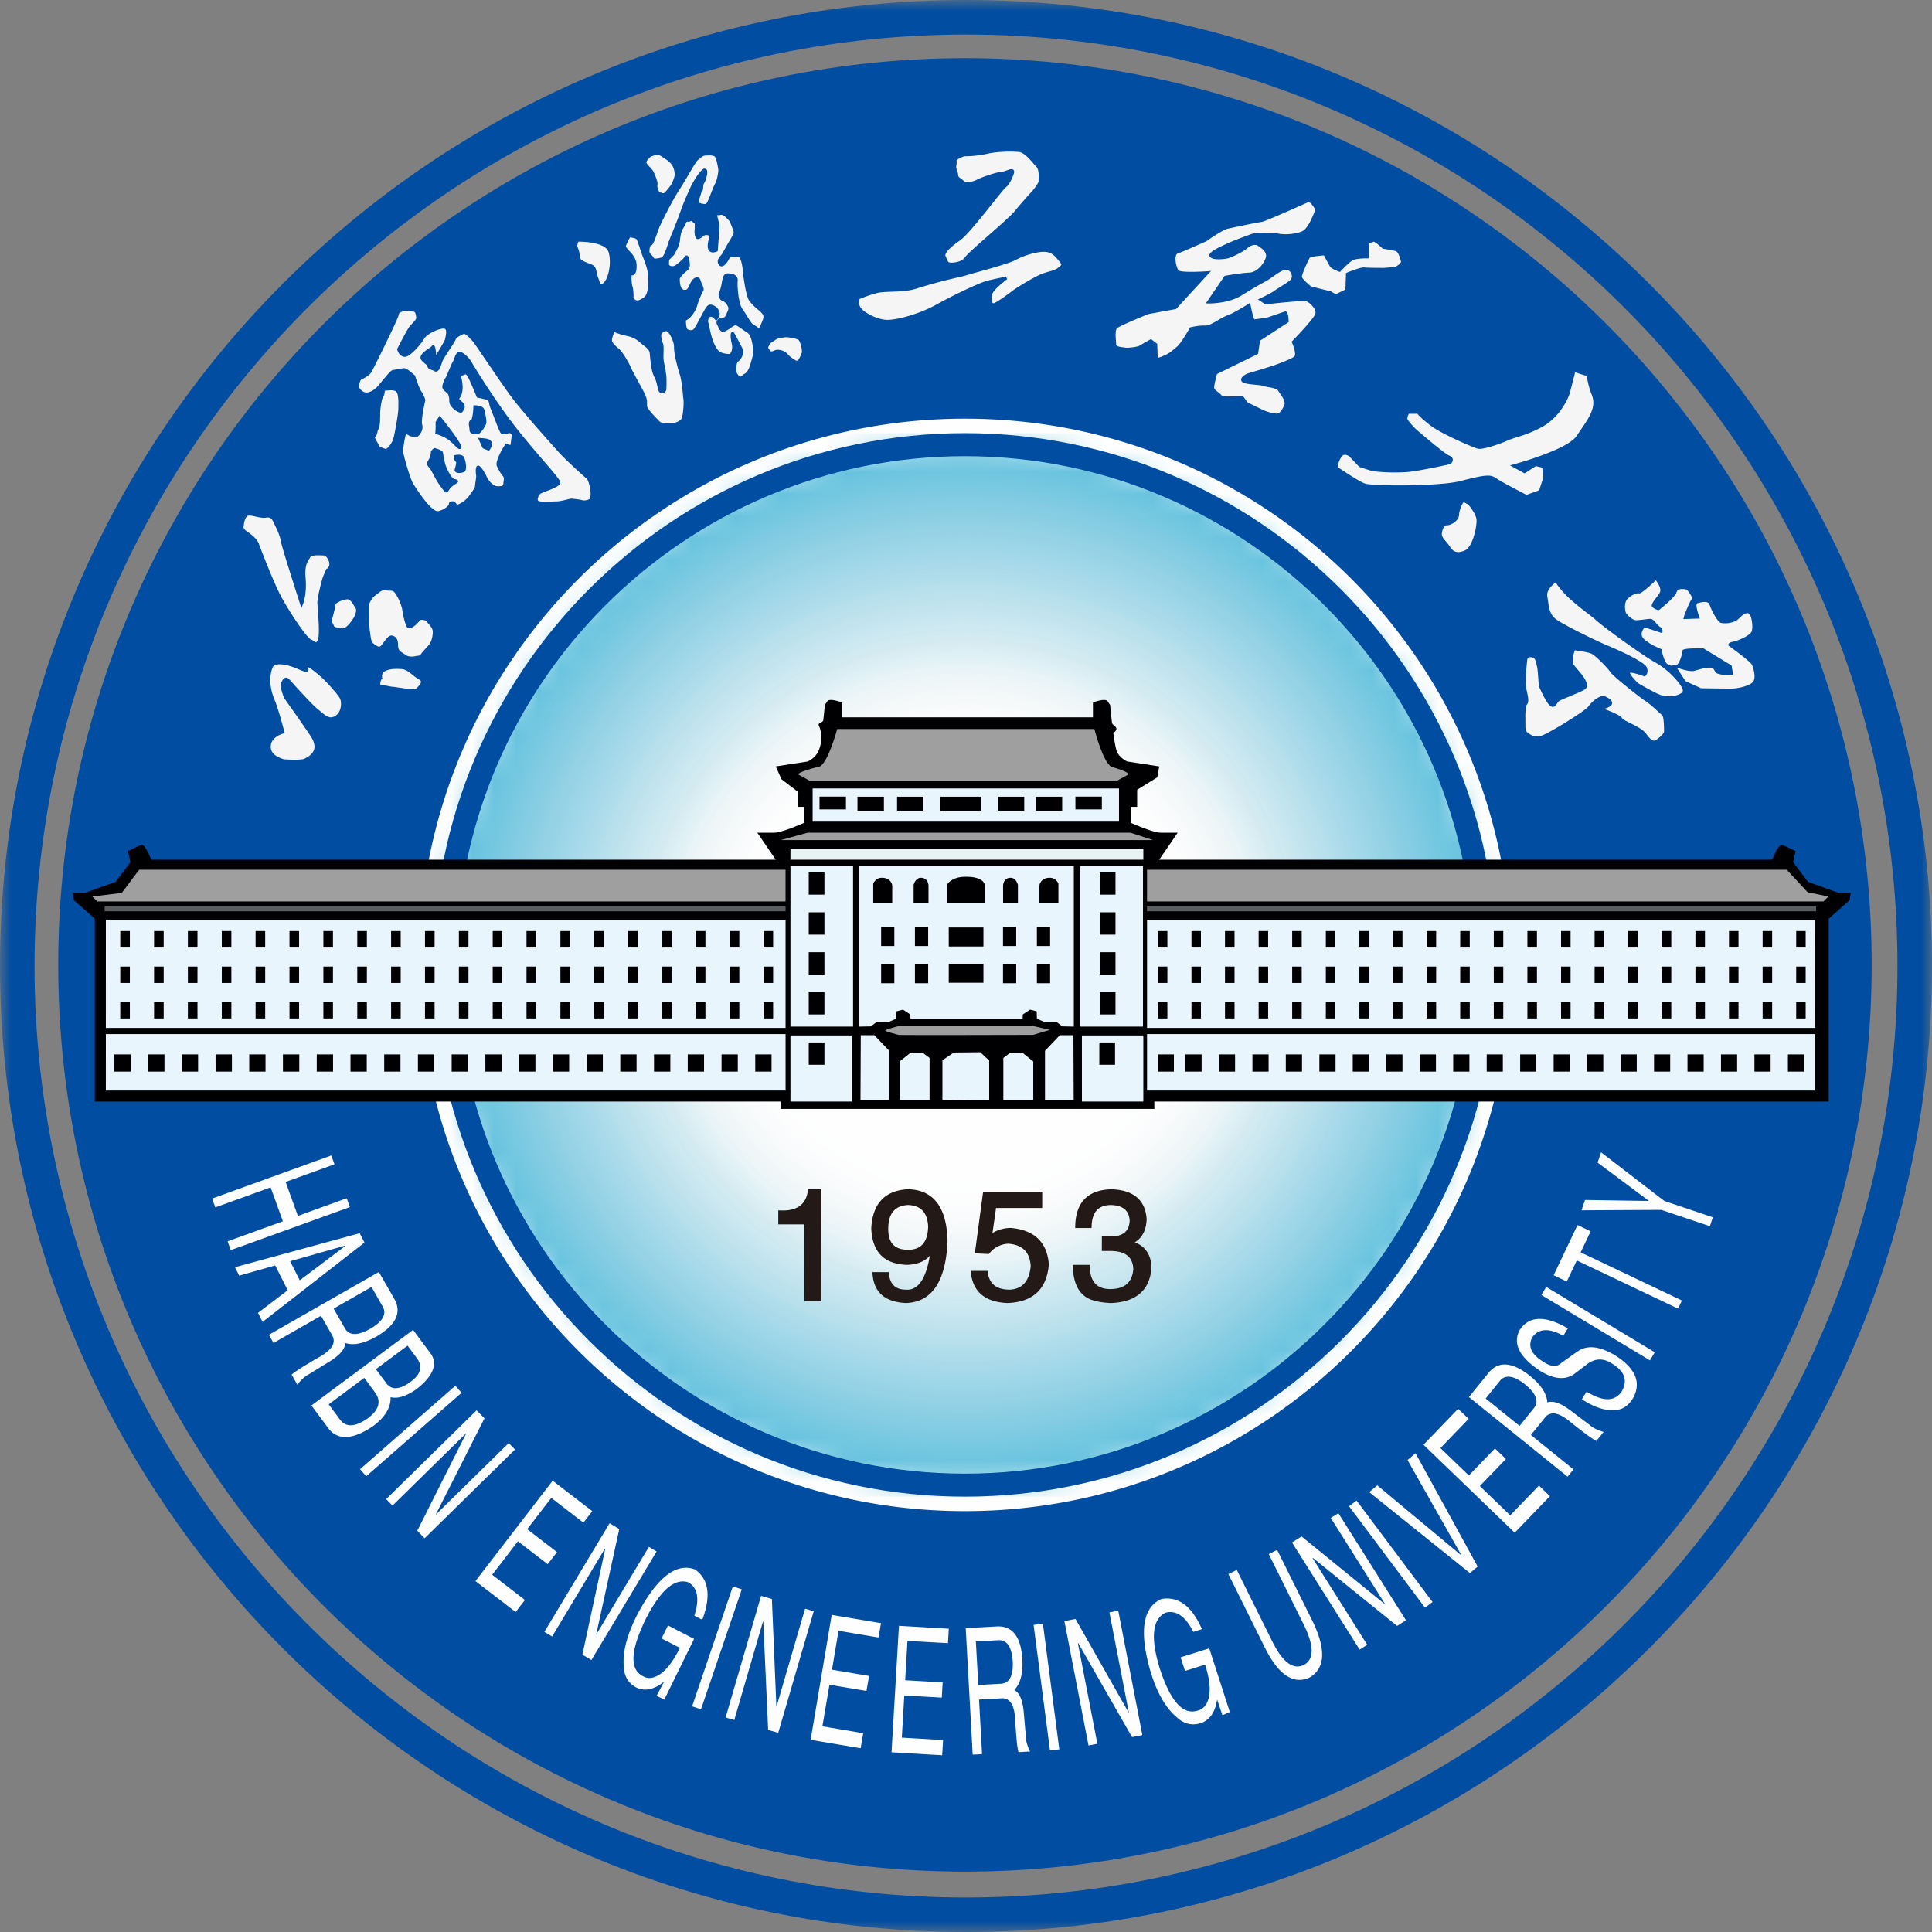 <svg xmlns="http://www.w3.org/2000/svg" width="88" height="88" fill="none"><rect width="100%" height="100%" fill="#808080" stroke="none"/><path fill="#004DA1" fill-rule="evenodd" d="M85.252 43.95c0 22.809-18.49 41.3-41.3 41.3-22.808 0-41.299-18.491-41.299-41.3s18.491-41.3 41.3-41.3c22.81 0 41.299 18.492 41.299 41.3" clip-rule="evenodd"/><mask id="a" width="88" height="88" x="0" y="0" maskUnits="userSpaceOnUse" style="mask-type:alpha"><path fill="#fff" d="M.001 0H88v88H0z"/></mask><g mask="url(#a)"><path fill="#004DA1" fill-rule="evenodd" d="M44.001 0c-24.264 0-44 19.739-44 43.999C.001 68.263 19.737 88 44.001 88 68.262 88 88 68.263 88 44 88 19.739 68.262 0 44 0m42.427 43.999c0 23.396-19.033 42.43-42.427 42.43S1.573 67.396 1.573 44C1.573 20.604 20.607 1.573 44 1.573s42.427 19.03 42.427 42.426" clip-rule="evenodd"/></g><path fill="#FEFEFE" fill-rule="evenodd" d="M68.831 43.95c0 13.74-11.138 24.88-24.88 24.88-13.74 0-24.88-11.14-24.88-24.88 0-13.742 11.14-24.88 24.88-24.88 13.742 0 24.88 11.138 24.88 24.88M13.568 55.383l2.224-.804.146.402-5.428 1.962-.143-.402 2.518-.912-.558-1.545-2.52.911-.145-.402 5.427-1.962.145.402-2.224.804zM13.215 57.447l.439.871 2.071-1.565-.007-.016zm-.11 1.322-.57-1.129-1.64.464-.192-.383 5.681-1.55.218.427-4.64 3.612-.21-.41zM16.923 58.62l-1.726.986.492.861q.286.565 1.19.05.814-.484.569-.975zm-2.301 1.313-2.163 1.237-.212-.37 5.01-2.863.723 1.26q.48.909-.825 1.676c-.566.321-1.041.424-1.427.3q-.012.422-.77.875l-.886.547c-.286.136-.527.477-.527.477l-.264-.46c.082-.07.238-.183.469-.327q.375-.234.758-.453.912-.5.623-1.007zM18.564 61.294l-1.443 1.072.451.606q.361.539 1.146-.044.658-.487.295-1.03zm-1.972 1.467-1.62 1.206.54.727c.268.328.679.297 1.233-.085q.784-.584.335-1.187zm-2.408 1.257 4.632-3.442.825 1.111q.442.697-.642 1.566c-.48.344-.882.47-1.208.386q.02.712-.791 1.313-1.357.924-2.01.15zM21.024 63.442l-4.343 3.8-.282-.321 4.343-3.801zM19.84 69l3.332-3.271.286.293-4.117 4.044-.335-.343 2.215-4.405-.013-.011-3.33 3.27-.288-.295 4.118-4.043.36.365zM23.91 72.877l-.422.548-1.832-1.409 3.517-4.572 1.805 1.386-.404.525-1.465-1.127-1.096 1.424 1.358 1.044-.424.55-1.357-1.043-1.171 1.524zM27.154 74.458l2.402-4.001.351.21-2.97 4.946-.41-.245 1.039-4.82-.014-.01-2.404 4.002-.352-.21 2.97-4.949.441.264zM30.134 74.63l.292-.595 1.188.615-1.356 2.765-.35-.173.342-.646q-.675.54-1.253.275-.566-.291-.586-.974-.086-.998.637-2.394 1.334-2.496 2.61-2.016.94.665.33 2.29l-.36-.183q.364-1.155-.277-1.521-.93-.305-1.932 1.657-1.052 2.145-.144 2.612.315.198.73-.047c.338-.203.656-.616.962-1.238zM33.787 72.393l-1.858 5.464-.404-.137 1.857-5.466zM35.364 77.754l1.306-4.482.394.117-1.617 5.54-.459-.134-.221-4.927-.017-.003-1.305 4.48-.395-.116 1.617-5.54.492.143zM39.318 78.946l-.117.684-2.277-.384.959-5.69 2.245.377-.112.653-1.822-.307-.298 1.773 1.688.284-.116.684-1.687-.283-.322 1.894zM42.956 79.256l-.042.693-2.306-.135.338-5.76 2.27.131-.038.66-1.844-.105-.105 1.793 1.708.099-.04.692-1.708-.097-.112 1.92zM44.449 74.766l.11 1.984.99-.055q.635-.004.578-1.042-.071-.945-.618-.945zm.145 2.646.137 2.486-.427.024-.317-5.763 1.453-.079q1.026-.023 1.127 1.486.052.976-.367 1.41.371.201.436 1.082l.09 1.037c-.006.316.192.684.192.684l-.53.03a4 4 0 0 1-.082-.565 27 27 0 0 1-.065-.882c-.028-.69-.232-1.028-.621-1.006zM47.503 73.956l.747 5.724-.425.052-.746-5.719zM51.42 78.025l-.888-4.583.403-.077 1.098 5.667-.47.09-2.45-4.28-.017.004.888 4.58-.403.08-1.099-5.665.505-.1zM53.976 76.109l-.2-.62 1.304-.41.935 2.899-.335.149-.243-.717q-.122.852-.732 1.075-.62.193-1.109-.27-.765-.638-1.207-2.13-.76-2.69.514-3.253 1.156-.199 1.843 1.374l-.392.125q-.541-1.07-1.268-.873-.9.445-.265 2.525.726 2.248 1.721 1.935.366-.083.505-.548.156-.572-.157-1.547zM57.79 70.785l.382-.19 1.655 3.334q.878 1.888-.197 2.49-1.07.461-1.969-1.275l-1.71-3.445.382-.191 1.613 3.248q.7 1.412 1.419 1.092.736-.364.036-1.814zM63.104 73.089l-2.489-3.948.346-.219 3.08 4.88-.405.257-3.835-3.099-.015.011 2.491 3.948-.348.218-3.08-4.88.434-.276zM61.791 68.35l3.459 4.62-.343.257-3.46-4.62zM66.576 70.856l-2.464-4.354.365-.308 2.828 5.161-.353.296-4.586-3.687.368-.308zM70.097 67.667l.5.481-1.604 1.664-4.155-4.005 1.579-1.639.477.46-1.284 1.33 1.295 1.248 1.187-1.231.5.48-1.188 1.233 1.385 1.334zM67.67 63.7l1.544 1.248.625-.775q.421-.472-.388-1.125-.748-.581-1.115-.174zm2.06 1.662 1.94 1.566-.268.332-4.494-3.625.914-1.129q.67-.78 1.857.156.763.614.801 1.217c.268-.095.63.04 1.097.399l.832.628c.23.216.636.317.636.317l-.334.411a4 4 0 0 1-.474-.316 20 20 0 0 1-.697-.541q-.798-.668-1.165-.212zM71.414 60.507l-.207.335q-.965-.536-1.405.058-.341.612.49 1.126.527.348.815.06l.788-.557q.665-.417 1.712.233 1.35.874.775 1.924-.36.584-.925.536-.583.043-1.406-.486l.216-.348q1.129.696 1.603-.016.406-.716-.39-1.226-.645-.459-1.246.033l-.554.423q-.621.402-1.532-.162-1.422-.938-.928-1.86.639-.973 2.194-.073M70.43 58.618l4.943 2.976-.22.369-4.945-2.978zM71.364 58.372l-.598-.286 1.087-2.287.599.286-.456.958 4.614 2.194-.176.37-4.614-2.194zM75.807 54.702l2.212.745-.136.405-2.212-.744-3.636.02.16-.47 2.913.044-2.34-1.747.158-.469z" clip-rule="evenodd"/><mask id="b" width="48" height="48" x="20" y="20" maskUnits="userSpaceOnUse" style="mask-type:alpha"><path fill="#fff" d="M20.254 43.951c0 13.087 10.61 23.695 23.697 23.695s23.695-10.608 23.695-23.695-10.608-23.697-23.695-23.697-23.697 10.61-23.697 23.697"/></mask><g fill-rule="evenodd" clip-rule="evenodd" mask="url(#b)"><path fill="#5EC0DD" d="M19.731 68.17h48.44V19.73h-48.44z"/><path fill="#5EC0DD" d="M67.649 43.952c0 13.087-10.608 23.695-23.695 23.695S20.258 57.039 20.258 43.952s10.61-23.696 23.696-23.696 23.695 10.61 23.695 23.696"/><path fill="#60C0DD" d="M67.56 43.95c0 13.04-10.572 23.611-23.61 23.611S20.34 56.99 20.34 43.951 30.91 20.34 43.95 20.34s23.61 10.57 23.61 23.61"/><path fill="#61C1DD" d="M67.477 43.95c0 12.992-10.533 23.524-23.524 23.524-12.99 0-23.522-10.532-23.522-23.524 0-12.991 10.532-23.523 23.522-23.523 12.991 0 23.524 10.532 23.524 23.523"/><path fill="#63C1DD" d="M67.386 43.95c0 12.945-10.493 23.438-23.437 23.438-12.942 0-23.436-10.493-23.436-23.437s10.494-23.437 23.436-23.437c12.944 0 23.437 10.492 23.437 23.437"/><path fill="#63C1DE" d="M67.302 43.95c0 12.897-10.455 23.352-23.351 23.352-12.897 0-23.351-10.455-23.351-23.351C20.6 31.054 31.054 20.6 43.95 20.6s23.352 10.454 23.352 23.35"/><path fill="#66C3DE" d="M67.215 43.951c0 12.848-10.417 23.264-23.265 23.264S20.686 56.8 20.686 43.951c0-12.85 10.416-23.264 23.264-23.264s23.265 10.414 23.265 23.264"/><path fill="#66C2DE" d="M67.13 43.95c0 12.802-10.378 23.178-23.178 23.178s-23.18-10.376-23.18-23.177 10.38-23.178 23.18-23.178S67.13 31.15 67.13 43.951"/><path fill="#68C3DE" d="M67.042 43.95c0 12.753-10.338 23.09-23.092 23.09-12.752 0-23.092-10.337-23.092-23.09s10.34-23.09 23.092-23.09c12.754 0 23.092 10.336 23.092 23.09"/><path fill="#69C3DF" d="M66.955 43.95c0 12.706-10.299 23.006-23.005 23.006s-23.005-10.3-23.005-23.006 10.3-23.006 23.005-23.006c12.706 0 23.005 10.3 23.005 23.006"/><path fill="#69C3DF" d="M66.868 43.951c0 12.657-10.26 22.92-22.919 22.92-12.656 0-22.918-10.263-22.918-22.92 0-12.66 10.262-22.92 22.918-22.92 12.659 0 22.92 10.26 22.92 22.92"/><path fill="#6BC5DF" d="M66.784 43.95c0 12.611-10.223 22.833-22.832 22.833-12.611 0-22.834-10.222-22.834-22.833s10.223-22.832 22.834-22.832S66.784 31.34 66.784 43.951"/><path fill="#6BC5DF" d="M66.697 43.951c0 12.562-10.184 22.746-22.746 22.746S21.204 56.513 21.204 43.95c0-12.564 10.185-22.746 22.747-22.746S66.697 31.387 66.697 43.95"/><path fill="#6DC5E0" d="M66.612 43.95c0 12.516-10.144 22.662-22.66 22.662-12.514 0-22.661-10.146-22.661-22.661s10.147-22.66 22.661-22.66c12.516 0 22.66 10.144 22.66 22.66"/><path fill="#6EC6E0" d="M66.524 43.95c0 12.468-10.106 22.573-22.574 22.573-12.466 0-22.573-10.105-22.573-22.573S31.484 21.377 43.95 21.377c12.468 0 22.574 10.105 22.574 22.573"/><path fill="#70C6E1" d="M66.437 43.951c0 12.42-10.067 22.487-22.486 22.487S21.464 56.37 21.464 43.951 31.53 21.464 43.95 21.464 66.437 31.532 66.437 43.95"/><path fill="#71C7E0" d="M66.35 43.95c0 12.372-10.028 22.403-22.4 22.403s-22.4-10.03-22.4-22.402 10.029-22.402 22.4-22.402c12.372 0 22.4 10.03 22.4 22.402"/><path fill="#73C8E0" d="M66.264 43.95c0 12.324-9.99 22.315-22.315 22.315-12.324 0-22.316-9.99-22.316-22.315 0-12.324 9.992-22.314 22.316-22.314 12.325 0 22.314 9.99 22.314 22.315"/><path fill="#73C7E1" d="M66.18 43.95c0 12.275-9.953 22.23-22.23 22.23-12.275 0-22.227-9.955-22.227-22.23s9.952-22.229 22.228-22.229 22.229 9.954 22.229 22.23"/><path fill="#76C8E1" d="M66.094 43.95c0 12.23-9.913 22.143-22.141 22.143-12.23 0-22.143-9.914-22.143-22.142 0-12.23 9.913-22.141 22.143-22.141 12.228 0 22.141 9.912 22.141 22.14"/><path fill="#76C8E1" d="M66.008 43.95c0 12.18-9.875 22.054-22.056 22.054-12.18 0-22.055-9.874-22.055-22.054s9.875-22.055 22.055-22.055S66.008 31.77 66.008 43.95"/><path fill="#77C9E1" d="M65.92 43.95c0 12.134-9.836 21.97-21.97 21.97s-21.968-9.836-21.968-21.97 9.835-21.97 21.969-21.97c12.133 0 21.97 9.837 21.97 21.97"/><path fill="#78C9E2" d="M65.835 43.95c0 12.086-9.796 21.885-21.883 21.885-12.085 0-21.883-9.8-21.883-21.884 0-12.085 9.798-21.884 21.883-21.884 12.087 0 21.883 9.8 21.883 21.884"/><path fill="#7AC9E2" d="M65.748 43.95c0 12.036-9.757 21.796-21.796 21.796s-21.797-9.76-21.797-21.795c0-12.039 9.759-21.798 21.797-21.798s21.796 9.76 21.796 21.798"/><path fill="#7BCAE2" d="M65.663 43.95c0 11.99-9.72 21.71-21.71 21.71s-21.71-9.72-21.71-21.71c0-11.992 9.72-21.71 21.71-21.71s21.71 9.718 21.71 21.71"/><path fill="#7DCAE1" d="M65.574 43.95c0 11.941-9.683 21.626-21.625 21.626s-21.625-9.684-21.625-21.625c0-11.944 9.683-21.624 21.625-21.624s21.624 9.68 21.624 21.624"/><path fill="#7ECAE1" d="M65.492 43.95c0 11.895-9.644 21.538-21.54 21.538-11.894 0-21.537-9.643-21.537-21.538 0-11.896 9.643-21.537 21.538-21.537s21.539 9.64 21.539 21.537"/><path fill="#7FCBE2" d="M65.404 43.95c0 11.848-9.604 21.452-21.45 21.452-11.848 0-21.453-9.604-21.453-21.452s9.605-21.452 21.452-21.452 21.451 9.604 21.451 21.452"/><path fill="#81CBE2" d="M65.318 43.95c0 11.8-9.566 21.366-21.365 21.366-11.8 0-21.365-9.566-21.365-21.365 0-11.802 9.566-21.366 21.365-21.366 11.8 0 21.365 9.564 21.365 21.366"/><path fill="#82CBE2" d="M65.23 43.95c0 11.753-9.526 21.279-21.278 21.279-11.753 0-21.278-9.526-21.278-21.278 0-11.753 9.525-21.28 21.278-21.28s21.279 9.527 21.279 21.28"/><path fill="#83CCE2" d="M65.142 43.95c0 11.704-9.487 21.193-21.192 21.193-11.703 0-21.193-9.489-21.193-21.193s9.49-21.193 21.193-21.193c11.705 0 21.192 9.489 21.192 21.193"/><path fill="#83CCE3" d="M65.056 43.95c0 11.658-9.45 21.108-21.106 21.108s-21.107-9.45-21.107-21.107 9.45-21.106 21.107-21.106 21.106 9.448 21.106 21.106"/><path fill="#86CDE3" d="M64.97 43.95c0 11.61-9.411 21.02-21.02 21.02s-21.02-9.41-21.02-21.02 9.411-21.019 21.02-21.019 21.02 9.41 21.02 21.02"/><path fill="#86CDE3" d="M64.882 43.95c0 11.563-9.372 20.935-20.933 20.935S23.016 55.513 23.016 43.95s9.372-20.934 20.933-20.934 20.933 9.372 20.933 20.934"/><path fill="#87CDE2" d="M64.8 43.95c0 11.514-9.336 20.847-20.849 20.847s-20.848-9.333-20.848-20.846 9.335-20.848 20.848-20.848S64.8 32.437 64.8 43.951"/><path fill="#88CEE2" d="M64.71 43.95c0 11.465-9.295 20.761-20.76 20.761-11.467 0-20.761-9.296-20.761-20.76 0-11.466 9.294-20.761 20.76-20.761S64.71 32.484 64.71 43.95"/><path fill="#8ACEE4" d="M64.625 43.95c0 11.42-9.256 20.675-20.674 20.675-11.419 0-20.676-9.256-20.676-20.674 0-11.419 9.257-20.674 20.676-20.674s20.674 9.255 20.674 20.674"/><path fill="#8BCEE3" d="M64.54 43.95c0 11.37-9.217 20.59-20.588 20.59-11.37 0-20.587-9.22-20.587-20.59 0-11.372 9.218-20.588 20.587-20.588 11.371 0 20.589 9.217 20.589 20.589"/><path fill="#8CCFE3" d="M64.452 43.951c0 11.324-9.179 20.503-20.501 20.503s-20.503-9.18-20.503-20.503 9.18-20.5 20.503-20.5c11.322 0 20.501 9.177 20.501 20.5"/><path fill="#8DD0E4" d="M64.366 43.951c0 11.275-9.141 20.416-20.416 20.416s-20.416-9.141-20.416-20.416c0-11.277 9.14-20.416 20.416-20.416 11.274 0 20.416 9.14 20.416 20.416"/><path fill="#8FD0E4" d="M64.281 43.951c0 11.228-9.102 20.33-20.33 20.33s-20.33-9.102-20.33-20.33 9.103-20.33 20.33-20.33c11.228 0 20.33 9.102 20.33 20.33"/><path fill="#90D0E5" d="M64.192 43.95c0 11.18-9.062 20.244-20.243 20.244S23.707 55.13 23.707 43.95c0-11.181 9.063-20.244 20.242-20.244s20.243 9.063 20.243 20.244"/><path fill="#91D1E5" d="M64.107 43.951c0 11.132-9.024 20.155-20.155 20.155-11.133 0-20.158-9.023-20.158-20.155s9.025-20.156 20.158-20.156c11.131 0 20.155 9.024 20.155 20.156"/><path fill="#93D1E4" d="M64.02 43.95c0 11.084-8.987 20.07-20.07 20.07-11.086 0-20.07-8.986-20.07-20.07 0-11.085 8.984-20.069 20.07-20.069 11.082 0 20.07 8.984 20.07 20.07"/><path fill="#94D2E4" d="M63.935 43.95c0 11.037-8.948 19.986-19.984 19.986S23.967 54.987 23.967 43.95c0-11.037 8.947-19.985 19.984-19.985 11.036 0 19.984 8.948 19.984 19.985"/><path fill="#94D2E6" d="M63.848 43.95c0 10.988-8.908 19.899-19.898 19.899s-19.897-8.91-19.897-19.899S32.96 24.052 43.95 24.052c10.99 0 19.898 8.908 19.898 19.898"/><path fill="#96D2E5" d="M63.764 43.95c0 10.942-8.87 19.812-19.812 19.812S24.14 54.892 24.14 43.951s8.87-19.812 19.812-19.812 19.812 8.87 19.812 19.812"/><path fill="#96D2E6" d="M63.677 43.95c0 10.893-8.832 19.725-19.726 19.725S24.226 54.843 24.226 43.95c0-10.895 8.831-19.724 19.725-19.724s19.726 8.83 19.726 19.724"/><path fill="#97D3E6" d="M63.591 43.95c0 10.846-8.792 19.64-19.638 19.64s-19.64-8.794-19.64-19.64 8.793-19.639 19.64-19.639c10.846 0 19.638 8.793 19.638 19.64"/><path fill="#98D4E6" d="M63.504 43.95c0 10.798-8.755 19.553-19.553 19.553-10.8 0-19.553-8.755-19.553-19.552 0-10.798 8.754-19.552 19.553-19.552 10.798 0 19.553 8.754 19.553 19.552"/><path fill="#98D4E7" d="M63.417 43.95c0 10.752-8.714 19.467-19.465 19.467S24.485 54.702 24.485 43.95c0-10.75 8.716-19.466 19.467-19.466S63.417 33.2 63.417 43.95"/><path fill="#9BD5E7" d="M63.33 43.95c0 10.703-8.677 19.38-19.38 19.38s-19.379-8.677-19.379-19.38 8.676-19.38 19.38-19.38c10.702 0 19.38 8.678 19.38 19.38"/><path fill="#9CD5E7" d="M63.245 43.95c0 10.657-8.638 19.295-19.294 19.295-10.655 0-19.293-8.638-19.293-19.294s8.638-19.294 19.293-19.294c10.656 0 19.294 8.638 19.294 19.294"/><path fill="#9DD6E8" d="M63.16 43.95c0 10.608-8.602 19.208-19.209 19.208-10.608 0-19.207-8.6-19.207-19.207s8.599-19.209 19.207-19.209c10.607 0 19.208 8.601 19.208 19.209"/><path fill="#9ED6E9" d="M63.07 43.95c0 10.56-8.56 19.122-19.12 19.122S24.827 54.51 24.827 43.951c0-10.56 8.562-19.12 19.123-19.12 10.56 0 19.12 8.56 19.12 19.12"/><path fill="#9FD7E9" d="M62.985 43.95c0 10.512-8.522 19.034-19.034 19.034-10.513 0-19.034-8.522-19.034-19.034s8.521-19.033 19.034-19.033S62.985 33.44 62.985 43.95"/><path fill="#A0D7E8" d="M62.9 43.95c0 10.464-8.483 18.95-18.948 18.95s-18.948-8.486-18.948-18.95c0-10.465 8.483-18.948 18.948-18.948s18.947 8.483 18.947 18.949"/><path fill="#A1D7E9" d="M62.813 43.95c0 10.417-8.446 18.863-18.862 18.863-10.417 0-18.861-8.446-18.861-18.863 0-10.419 8.444-18.863 18.86-18.863 10.417 0 18.862 8.444 18.862 18.863"/><path fill="#A2D8E9" d="M62.728 43.95c0 10.368-8.405 18.776-18.775 18.776S25.177 54.319 25.177 43.95c0-10.37 8.407-18.775 18.776-18.775S62.728 33.58 62.728 43.95"/><path fill="#A3D8E9" d="M62.642 43.95c0 10.322-8.368 18.69-18.69 18.69s-18.69-8.368-18.69-18.69c0-10.324 8.367-18.689 18.69-18.689 10.322 0 18.69 8.366 18.69 18.69"/><path fill="#A5D9EA" d="M62.552 43.95c0 10.274-8.327 18.605-18.603 18.605-10.273 0-18.603-8.331-18.603-18.604 0-10.275 8.33-18.603 18.603-18.603 10.276 0 18.603 8.328 18.603 18.603"/><path fill="#A6D9E9" d="M62.47 43.95c0 10.227-8.292 18.516-18.518 18.516s-18.516-8.289-18.516-18.515 8.29-18.517 18.516-18.517S62.47 33.724 62.47 43.95"/><path fill="#A7D9EA" d="M62.381 43.95c0 10.18-8.25 18.43-18.43 18.43-10.178 0-18.428-8.25-18.428-18.43s8.25-18.43 18.428-18.43c10.18 0 18.43 8.25 18.43 18.43"/><path fill="#A8DAEA" d="M62.292 43.951c0 10.131-8.212 18.344-18.343 18.344s-18.344-8.213-18.344-18.344 8.213-18.344 18.344-18.344S62.292 33.82 62.292 43.95"/><path fill="#A9DAE9" d="M62.21 43.95c0 10.085-8.174 18.258-18.258 18.258s-18.257-8.173-18.257-18.257 8.174-18.258 18.257-18.258 18.257 8.173 18.257 18.258"/><path fill="#AADAEA" d="M62.12 43.95c0 10.036-8.136 18.17-18.17 18.17-10.037 0-18.173-8.134-18.173-18.17s8.136-18.17 18.172-18.17c10.035 0 18.17 8.134 18.17 18.17"/><path fill="#ACDBEA" d="M62.038 43.95c0 9.988-8.096 18.087-18.085 18.087-9.988 0-18.085-8.1-18.085-18.086 0-9.989 8.097-18.084 18.085-18.084s18.085 8.095 18.085 18.084"/><path fill="#ADDBEA" d="M61.949 43.95c0 9.94-8.059 17.999-18 17.999-9.94 0-17.999-8.059-17.999-17.998s8.059-17.999 18-17.999c9.94 0 17.999 8.059 17.999 17.998"/><path fill="#AEDCEA" d="M61.865 43.95c0 9.891-8.018 17.914-17.913 17.914-9.892 0-17.911-8.023-17.911-17.913 0-9.892 8.02-17.914 17.911-17.914 9.895 0 17.913 8.022 17.913 17.914"/><path fill="#AFDCEA" d="M61.776 43.95c0 9.845-7.982 17.826-17.826 17.826-9.846 0-17.827-7.98-17.827-17.825s7.981-17.826 17.827-17.826c9.844 0 17.825 7.981 17.825 17.826"/><path fill="#B0DDEB" d="M61.691 43.95c0 9.796-7.94 17.74-17.738 17.74s-17.74-7.944-17.74-17.74 7.942-17.74 17.74-17.74S61.69 34.155 61.69 43.95"/><path fill="#B1DDEB" d="M61.602 43.95c0 9.75-7.904 17.653-17.653 17.653-9.75 0-17.653-7.904-17.653-17.653S34.2 26.297 43.949 26.297c9.75 0 17.653 7.904 17.653 17.653"/><path fill="#B2DEEB" d="M61.517 43.951c0 9.7-7.864 17.566-17.568 17.566-9.702 0-17.566-7.866-17.566-17.566 0-9.703 7.864-17.567 17.566-17.567 9.704 0 17.568 7.864 17.568 17.567"/><path fill="#B3DEEB" d="M61.431 43.95c0 9.654-7.826 17.48-17.48 17.48-9.656 0-17.482-7.826-17.482-17.48s7.826-17.48 17.481-17.48 17.481 7.826 17.481 17.48"/><path fill="#B6DFEB" d="M61.347 43.95c0 9.606-7.788 17.395-17.394 17.395S26.56 53.555 26.56 43.95c0-9.607 7.787-17.395 17.393-17.395s17.394 7.788 17.394 17.395"/><path fill="#B7DFEC" d="M61.259 43.95c0 9.559-7.75 17.307-17.31 17.307-9.558 0-17.307-7.748-17.307-17.307S34.39 26.642 43.95 26.642c9.558 0 17.309 7.749 17.309 17.308"/><path fill="#B7DFED" d="M61.175 43.95c0 9.511-7.711 17.223-17.223 17.223-9.51 0-17.22-7.712-17.22-17.222 0-9.513 7.71-17.222 17.22-17.222 9.512 0 17.223 7.71 17.223 17.222"/><path fill="#B8E0EC" d="M61.086 43.95c0 9.464-7.671 17.135-17.135 17.135S26.815 53.414 26.815 43.95c0-9.463 7.672-17.134 17.136-17.134s17.135 7.67 17.135 17.134"/><path fill="#B9E0ED" d="M60.999 43.951C60.999 53.366 53.365 61 43.95 61c-9.416 0-17.049-7.634-17.049-17.049 0-9.416 7.633-17.049 17.049-17.049 9.415 0 17.049 7.633 17.049 17.049"/><path fill="#BAE1ED" d="M60.913 43.951c0 9.368-7.594 16.962-16.963 16.962S26.987 53.32 26.987 43.95s7.595-16.964 16.963-16.964 16.963 7.596 16.963 16.964"/><path fill="#BBE1ED" d="M60.827 43.95c0 9.32-7.558 16.878-16.878 16.878S27.074 53.27 27.074 43.95c0-9.321 7.554-16.878 16.875-16.878s16.878 7.557 16.878 16.878"/><path fill="#BCE1ED" d="M60.742 43.951c0 9.273-7.517 16.788-16.79 16.788S27.16 53.224 27.16 43.951s7.518-16.79 16.792-16.79c9.273 0 16.79 7.517 16.79 16.79"/><path fill="#BEE2ED" d="M60.656 43.95c0 9.225-7.48 16.704-16.704 16.704-9.226 0-16.705-7.479-16.705-16.703 0-9.226 7.48-16.704 16.705-16.704s16.704 7.478 16.704 16.704"/><path fill="#BFE3ED" d="M60.568 43.95c0 9.178-7.439 16.617-16.617 16.617S27.333 53.128 27.333 43.95s7.44-16.617 16.618-16.617 16.617 7.44 16.617 16.617"/><path fill="#C0E3EF" d="M60.48 43.951c0 9.13-7.4 16.531-16.53 16.531S27.42 53.08 27.42 43.951c0-9.13 7.4-16.531 16.53-16.531s16.53 7.4 16.53 16.531"/><path fill="#C1E4EE" d="M60.396 43.95c0 9.083-7.362 16.444-16.445 16.444S27.506 53.033 27.506 43.95s7.362-16.446 16.445-16.446 16.445 7.363 16.445 16.446"/><path fill="#C2E4EF" d="M60.31 43.95c0 9.034-7.324 16.359-16.359 16.359-9.034 0-16.358-7.324-16.358-16.359s7.324-16.358 16.358-16.358S60.31 34.915 60.31 43.95"/><path fill="#C3E4EF" d="M60.222 43.951c0 8.987-7.284 16.273-16.272 16.273-8.986 0-16.271-7.286-16.271-16.273s7.285-16.273 16.271-16.273c8.988 0 16.272 7.285 16.272 16.273"/><path fill="#C5E5EE" d="M60.138 43.95c0 8.94-7.247 16.187-16.186 16.187S27.766 52.89 27.766 43.95s7.248-16.186 16.186-16.186c8.939 0 16.186 7.246 16.186 16.186"/><path fill="#C5E5F0" d="M60.05 43.95c0 8.892-7.207 16.098-16.098 16.098-8.893 0-16.1-7.206-16.1-16.098s7.207-16.099 16.1-16.099c8.891 0 16.098 7.207 16.098 16.1"/><path fill="#C7E6EF" d="M59.963 43.95c0 8.845-7.168 16.013-16.012 16.013s-16.012-7.168-16.012-16.012 7.167-16.012 16.012-16.012c8.844 0 16.012 7.168 16.012 16.012"/><path fill="#C8E6EF" d="M59.877 43.95c0 8.797-7.13 15.926-15.927 15.926-8.796 0-15.926-7.129-15.926-15.925 0-8.798 7.13-15.928 15.926-15.928 8.797 0 15.927 7.13 15.927 15.928"/><path fill="#C9E7F0" d="M59.792 43.95c0 8.749-7.092 15.84-15.84 15.84s-15.84-7.091-15.84-15.84 7.092-15.84 15.84-15.84 15.84 7.092 15.84 15.84"/><path fill="#CAE7F0" d="M59.704 43.95c0 8.702-7.051 15.755-15.753 15.755s-15.754-7.053-15.754-15.754 7.052-15.754 15.754-15.754S59.704 35.25 59.704 43.95"/><path fill="#CBE7F0" d="M59.617 43.95c0 8.653-7.015 15.668-15.668 15.668S28.28 52.603 28.28 43.951s7.017-15.669 15.669-15.669 15.668 7.016 15.668 15.669"/><path fill="#CCE8F0" d="M59.534 43.95c0 8.606-6.974 15.582-15.581 15.582S28.37 52.556 28.37 43.951s6.976-15.583 15.582-15.583 15.581 6.977 15.581 15.583"/><path fill="#CEE9F0" d="M59.448 43.95c0 8.558-6.938 15.494-15.495 15.494-8.558 0-15.496-6.936-15.496-15.493s6.938-15.494 15.496-15.494 15.495 6.937 15.495 15.494"/><path fill="#CEE9F0" d="M59.36 43.95c0 8.51-6.898 15.409-15.408 15.409-8.512 0-15.408-6.899-15.408-15.408s6.896-15.41 15.408-15.41c8.51 0 15.408 6.9 15.408 15.41"/><path fill="#CEE8F1" d="M59.274 43.95c0 8.462-6.86 15.324-15.322 15.324S28.63 52.412 28.63 43.95s6.86-15.323 15.322-15.323 15.322 6.862 15.322 15.323"/><path fill="#D0EAF1" d="M59.189 43.951c0 8.414-6.822 15.237-15.237 15.237S28.717 52.365 28.717 43.95s6.82-15.237 15.235-15.237S59.19 35.537 59.19 43.951"/><path fill="#D1E9F1" d="M59.1 43.95c0 8.367-6.784 15.15-15.15 15.15-8.368 0-15.151-6.783-15.151-15.15 0-8.366 6.783-15.15 15.15-15.15S59.1 35.585 59.1 43.95"/><path fill="#D2EAF1" d="M59.018 43.95c0 8.32-6.746 15.063-15.064 15.063-8.32 0-15.064-6.743-15.064-15.062 0-8.32 6.743-15.066 15.064-15.066 8.318 0 15.064 6.746 15.064 15.065"/><path fill="#D3EAF1" d="M58.927 43.95c0 8.272-6.707 14.977-14.978 14.977S28.972 52.222 28.972 43.95s6.705-14.977 14.977-14.977 14.978 6.705 14.978 14.977"/><path fill="#D3EAF1" d="M58.843 43.95c0 8.225-6.666 14.892-14.891 14.892s-14.89-6.667-14.89-14.891 6.665-14.893 14.89-14.893 14.891 6.669 14.891 14.893"/><path fill="#D5EBF1" d="M58.728 43.95c0 8.161-6.616 14.775-14.776 14.775S29.176 52.111 29.176 43.95c0-8.16 6.616-14.777 14.776-14.777S58.728 35.79 58.728 43.95"/><path fill="#D9ECF2" d="M58.614 43.951c0 8.1-6.565 14.662-14.662 14.662S29.29 52.05 29.29 43.951s6.564-14.663 14.662-14.663c8.097 0 14.662 6.564 14.662 14.663"/><path fill="#DAEDF3" d="M58.5 43.95c0 8.035-6.513 14.55-14.548 14.55-8.033 0-14.548-6.514-14.548-14.55 0-8.034 6.515-14.548 14.548-14.548 8.035 0 14.549 6.514 14.549 14.549"/><path fill="#DBEEF4" d="M58.385 43.95c0 7.971-6.462 14.433-14.434 14.433S29.518 51.92 29.518 43.95c0-7.972 6.461-14.434 14.433-14.434s14.434 6.462 14.434 14.435"/><path fill="#DDEFF5" d="M58.27 43.951c0 7.908-6.41 14.32-14.318 14.32s-14.32-6.412-14.32-14.32c0-7.907 6.412-14.32 14.32-14.32S58.27 36.044 58.27 43.95"/><path fill="#DFF0F6" d="M58.157 43.95c0 7.847-6.36 14.206-14.205 14.206-7.846 0-14.206-6.359-14.206-14.205 0-7.847 6.36-14.205 14.206-14.205s14.205 6.358 14.205 14.205"/><path fill="#E0F1F6" d="M58.042 43.95c0 7.782-6.307 14.091-14.09 14.091s-14.093-6.309-14.093-14.09c0-7.783 6.31-14.092 14.092-14.092 7.784 0 14.091 6.31 14.091 14.092"/><path fill="#E2F1F6" d="M57.927 43.95c0 7.72-6.258 13.977-13.977 13.977-7.718 0-13.976-6.257-13.976-13.977s6.258-13.976 13.976-13.976S57.927 36.23 57.927 43.95"/><path fill="#E4F2F7" d="M57.814 43.95c0 7.657-6.207 13.863-13.862 13.863-7.657 0-13.864-6.206-13.864-13.862 0-7.658 6.207-13.863 13.864-13.863 7.655 0 13.862 6.205 13.862 13.863"/><path fill="#E6F3F6" d="M57.699 43.95c0 7.594-6.156 13.749-13.75 13.749-7.592 0-13.748-6.155-13.748-13.748S36.357 30.2 43.95 30.2c7.594 0 13.75 6.157 13.75 13.75"/><path fill="#E8F4F7" d="M57.585 43.95c0 7.53-6.104 13.634-13.634 13.634S30.315 51.481 30.315 43.95c0-7.53 6.105-13.634 13.636-13.634S57.584 36.42 57.584 43.95"/><path fill="#E8F4F7" d="M57.47 43.95c0 7.467-6.053 13.52-13.52 13.52s-13.52-6.053-13.52-13.52c0-7.465 6.053-13.519 13.52-13.519s13.52 6.054 13.52 13.52"/><path fill="#EAF4F7" d="M57.358 43.95c0 7.404-6.001 13.406-13.406 13.406-7.404 0-13.405-6.002-13.405-13.405 0-7.406 6.001-13.406 13.405-13.406s13.406 6 13.406 13.406"/><path fill="#ECF5F8" d="M57.244 43.95c0 7.34-5.952 13.292-13.292 13.292s-13.29-5.952-13.29-13.291c0-7.343 5.95-13.292 13.29-13.292s13.292 5.95 13.292 13.292"/><path fill="#EDF5F7" d="M57.13 43.951c0 7.277-5.9 13.176-13.178 13.176-7.276 0-13.177-5.9-13.177-13.176 0-7.278 5.9-13.176 13.177-13.176S57.13 36.673 57.13 43.951"/><path fill="#EEF6F8" d="M57.014 43.951c0 7.215-5.848 13.063-13.062 13.063S30.889 51.166 30.889 43.95s5.849-13.064 13.063-13.064 13.062 5.849 13.062 13.064"/><path fill="#EFF6F8" d="M56.901 43.95c0 7.152-5.798 12.948-12.95 12.948s-12.948-5.796-12.948-12.947c0-7.152 5.797-12.949 12.949-12.949 7.151 0 12.95 5.797 12.95 12.949"/><path fill="#F0F7F8" d="M56.786 43.951c0 7.087-5.746 12.833-12.834 12.833s-12.835-5.746-12.835-12.833c0-7.089 5.747-12.833 12.835-12.833s12.834 5.744 12.834 12.833"/><path fill="#F1F7F8" d="M56.67 43.95c0 7.025-5.695 12.72-12.72 12.72s-12.72-5.695-12.72-12.72 5.694-12.72 12.72-12.72c7.025 0 12.72 5.695 12.72 12.72"/><path fill="#F2F7F9" d="M56.555 43.95c0 6.963-5.642 12.605-12.605 12.605-6.962 0-12.605-5.642-12.605-12.605 0-6.962 5.643-12.604 12.605-12.604s12.605 5.642 12.605 12.604"/><path fill="#F3F8F9" d="M56.442 43.95c0 6.899-5.593 12.492-12.491 12.492-6.899 0-12.492-5.593-12.492-12.492 0-6.898 5.593-12.491 12.492-12.491 6.898 0 12.491 5.593 12.491 12.491"/><path fill="#F4F8F9" d="M56.327 43.95c0 6.835-5.542 12.377-12.377 12.377S31.572 50.786 31.572 43.95s5.542-12.378 12.378-12.378c6.835 0 12.377 5.543 12.377 12.378"/><path fill="#F5F9F9" d="M56.216 43.951c0 6.771-5.49 12.262-12.263 12.262S31.69 50.723 31.69 43.951s5.49-12.265 12.263-12.265 12.263 5.492 12.263 12.265"/><path fill="#F6F9FA" d="M56.1 43.95c0 6.71-5.437 12.15-12.147 12.15s-12.148-5.44-12.148-12.15 5.437-12.149 12.148-12.149S56.1 37.242 56.1 43.952"/><path fill="#F6F9FA" d="M55.987 43.95c0 6.648-5.39 12.035-12.035 12.035-6.647 0-12.034-5.387-12.034-12.035 0-6.647 5.387-12.035 12.034-12.035 6.646 0 12.035 5.388 12.035 12.035"/><path fill="#F7FAFB" d="M55.872 43.95c0 6.584-5.336 11.92-11.92 11.92-6.585 0-11.92-5.336-11.92-11.92 0-6.582 5.335-11.92 11.92-11.92 6.584 0 11.92 5.338 11.92 11.92"/><path fill="#F8FAFB" d="M55.76 43.95c0 6.52-5.287 11.807-11.807 11.807-6.519 0-11.806-5.286-11.806-11.806s5.287-11.807 11.806-11.807c6.52 0 11.806 5.287 11.806 11.807"/><path fill="#F9FBFB" d="M55.644 43.95c0 6.458-5.235 11.692-11.692 11.692S32.26 50.408 32.26 43.95s5.235-11.692 11.692-11.692 11.692 5.234 11.692 11.692"/><path fill="#FAFBFC" d="M55.527 43.95c0 6.395-5.184 11.578-11.578 11.578S32.37 50.345 32.37 43.95s5.185-11.577 11.58-11.577c6.393 0 11.577 5.183 11.577 11.577"/><path fill="#FAFBFC" d="M55.413 43.95c0 6.33-5.132 11.464-11.464 11.464-6.33 0-11.465-5.133-11.465-11.463s5.134-11.464 11.465-11.464c6.332 0 11.464 5.134 11.464 11.464"/><path fill="#FAFCFC" d="M55.298 43.95c0 6.268-5.08 11.348-11.348 11.348-6.27 0-11.348-5.08-11.348-11.348S37.68 32.602 43.95 32.602c6.268 0 11.348 5.08 11.348 11.348"/><path fill="#FBFCFD" d="M55.185 43.95c0 6.206-5.03 11.234-11.234 11.234-6.206 0-11.235-5.028-11.235-11.234s5.03-11.236 11.235-11.236 11.234 5.03 11.234 11.236"/><path fill="#FBFCFD" d="M55.071 43.95c0 6.142-4.978 11.12-11.121 11.12-6.142 0-11.12-4.978-11.12-11.12 0-6.14 4.978-11.12 11.12-11.12 6.143 0 11.121 4.98 11.121 11.12"/><path fill="#FCFDFD" d="M54.957 43.95c0 6.079-4.93 11.006-11.007 11.006-6.079 0-11.007-4.927-11.007-11.006 0-6.078 4.929-11.005 11.007-11.005s11.007 4.927 11.007 11.005"/><path fill="#FCFDFD" d="M54.843 43.95c0 6.016-4.877 10.892-10.892 10.892S33.058 49.966 33.058 43.95c0-6.017 4.878-10.892 10.893-10.892s10.892 4.875 10.892 10.892"/><path fill="#FDFDFD" d="M54.731 43.95c0 5.953-4.825 10.778-10.778 10.778s-10.777-4.825-10.777-10.777c0-5.953 4.824-10.777 10.777-10.777s10.778 4.824 10.778 10.777"/><path fill="#FDFDFD" d="M54.616 43.95c0 5.89-4.774 10.665-10.664 10.665S33.29 49.84 33.29 43.951c0-5.89 4.773-10.666 10.663-10.666s10.664 4.776 10.664 10.666"/><path fill="#FDFDFD" d="M54.5 43.95c0 5.826-4.723 10.548-10.548 10.548S33.403 49.776 33.403 43.95s4.723-10.55 10.55-10.55c5.824 0 10.548 4.725 10.548 10.55"/><path fill="#FDFEFE" d="M54.388 43.951c0 5.764-4.672 10.435-10.436 10.435-5.763 0-10.434-4.672-10.434-10.435s4.67-10.436 10.434-10.436 10.436 4.672 10.436 10.436"/><path fill="#FDFEFE" d="M54.27 43.95c0 5.7-4.622 10.322-10.321 10.322-5.7 0-10.322-4.622-10.322-10.321 0-5.702 4.622-10.322 10.322-10.322S54.27 38.25 54.27 43.951"/><path fill="#FDFEFE" d="M54.157 43.95c0 5.637-4.57 10.205-10.206 10.205S33.745 49.587 33.745 43.95s4.57-10.207 10.206-10.207 10.206 4.57 10.206 10.207"/><path fill="#FDFEFE" d="M54.043 43.951c0 5.576-4.519 10.091-10.092 10.091S33.86 49.527 33.86 43.952s4.518-10.094 10.092-10.094c5.573 0 10.092 4.518 10.092 10.093"/><path fill="#FEFEFE" d="M53.927 43.951c0 5.511-4.467 9.979-9.978 9.979s-9.976-4.468-9.976-9.979 4.465-9.979 9.976-9.979 9.978 4.468 9.978 9.979"/><path fill="#FEFEFE" d="M53.814 43.95c0 5.446-4.416 9.864-9.864 9.864s-9.863-4.418-9.863-9.863c0-5.449 4.415-9.865 9.863-9.865s9.864 4.416 9.864 9.865"/><path fill="#FEFEFE" d="M53.7 43.95c0 5.384-4.364 9.75-9.748 9.75-5.387 0-9.75-4.366-9.75-9.75a9.75 9.75 0 0 1 9.75-9.75 9.75 9.75 0 0 1 9.749 9.75"/><path fill="#FEFEFE" d="M53.587 43.95c0 5.322-4.312 9.636-9.635 9.636-5.32 0-9.634-4.314-9.634-9.636s4.313-9.636 9.634-9.636c5.323 0 9.635 4.314 9.635 9.636"/><path fill="#FEFEFE" d="M53.473 43.95c0 5.258-4.265 9.521-9.522 9.521-5.26 0-9.522-4.263-9.522-9.52 0-5.258 4.263-9.522 9.522-9.522 5.257 0 9.522 4.264 9.522 9.522"/><path fill="#FEFEFE" d="M53.357 43.95a9.407 9.407 0 1 1-18.814 0 9.407 9.407 0 0 1 18.814 0"/><path fill="#FEFEFE" d="M53.241 43.95a9.293 9.293 0 1 1-9.292-9.293 9.29 9.29 0 0 1 9.292 9.293"/><path fill="#FEFEFE" d="M53.127 43.95a9.177 9.177 0 0 1-9.178 9.179 9.177 9.177 0 0 1-9.178-9.178 9.177 9.177 0 0 1 9.178-9.178 9.177 9.177 0 0 1 9.178 9.178"/></g><path fill="#004DA1" fill-rule="evenodd" d="M43.951 67.122c-12.777 0-23.172-10.394-23.172-23.172S31.174 20.778 43.95 20.778c12.776 0 23.173 10.395 23.173 23.172S56.727 67.122 43.95 67.122m0-47.392c-13.355 0-24.22 10.866-24.22 24.22 0 13.355 10.865 24.22 24.22 24.22 13.356 0 24.22-10.865 24.22-24.22S57.307 19.73 43.95 19.73" clip-rule="evenodd"/><path fill="#000003" fill-rule="evenodd" d="M44.003 50.51h8.576v-.335h30.716v-8.331l.95-.84.056-.335h-.56l-1.396-.504-.672-.896.112-.502s-.448-.224-.617-.279c-.166-.056-.446.67-.446.67h-27.92l.84-1.23h-.784c-.335 0-1.342-.446-1.342-.446v-.73h.28v-.779l.917-.567.09-.497-1.455-.224s-.28-.114-.447-.393c-.068-.113-.134-.487-.19-.896.339-.278-.043-.324-.062-.48a29 29 0 0 1-.084-.805l-.113-.167c-.109-.167-.67.055-.67.055v.674H38.354v-.674s-.56-.222-.673-.055l-.11.167s-.027.301-.07.68c-.016.14-.265.12-.204.255.256.576.014 1.12-.062 1.246-.166.28-.447.393-.447.393l-1.454.224.262.583.74.568.004.692h.28v.73s-1.007.446-1.343.446h-.783l.84 1.23H6.89s-.28-.726-.447-.67c-.168.055-.615.279-.615.279l.113.502-.672.896-1.398.504h-.558l.054.335.95.84v8.33H35.56v.336h8.444" clip-rule="evenodd"/><path fill="#9F9FA0" fill-rule="evenodd" d="M50.854 35.579s.279-.168.503-.279-.735-.372-.735-.372c-.392-.223-.775-1.722-.775-1.722H38.134s-.395 1.479-.787 1.704c0 0-1.175.278-.949.39.222.11.502.279.502.279zM35.781 39.616v1.443H4.43l-.224-.224 1.342-.165.789-1.054z" clip-rule="evenodd"/><path fill="#5A5D60" fill-rule="evenodd" d="M4.767 41.507h31.015v-.224H4.767z" clip-rule="evenodd"/><path fill="#9F9FA0" fill-rule="evenodd" d="M52.246 39.616v1.443h30.811l.224-.224-.948-.197-.948-1.022z" clip-rule="evenodd"/><path fill="#5A5D60" fill-rule="evenodd" d="M52.246 41.507h30.476v-.224H52.246z" clip-rule="evenodd"/><path fill="#E9F5FC" fill-rule="evenodd" d="M4.821 46.821h30.961v-4.92H4.822zM52.246 46.821h30.438v-4.92H52.246zM4.821 49.673h30.961v-2.572H4.822zM52.246 49.673h30.438v-2.572H52.246zM37.014 37.424h13.955v-1.51H37.014z" clip-rule="evenodd"/><path fill="#E9F3F3" fill-rule="evenodd" d="M36.004 39.159h16.074v-.504H36.004z" clip-rule="evenodd"/><path fill="#E9F5FC" fill-rule="evenodd" d="M36.004 46.76h2.852v-7.317h-2.852zM49.209 46.76h2.852v-7.317h-2.852zM39.14 39.443v7.317l.524-.01.243-.184.569-.016.346-.147.01-.338.302-.077.328.218.01.197h5.106l.01-.197.33-.218.302.077.008.338.345.147.571.016.242.183.525.011v-7.317zM36.004 50.175H38.8v-3.012h-2.797zM49.28 50.175h2.797v-3.012h-2.798z" clip-rule="evenodd"/><path fill="#9F9FA0" fill-rule="evenodd" d="m36.79 37.928-1.23.337H52.52l-1.03-.337zM47.821 46.91l-.811-.188h-6.023s-.71.174-.658.225.536.173.597.19 6.126 0 6.126 0z" clip-rule="evenodd"/><path fill="#E9F5FC" fill-rule="evenodd" d="M39.207 47.152h.62l.676.71v2.253h-1.309zM48.893 47.152h-.62l-.675.71v2.253h1.307zM41.474 47.95l-.495.396v1.768h1.362v-1.926l-.314-.237zM46.568 47.95l.495.396v1.768H45.7v-1.926l.314-.237zM43.446 47.941l-.52.35v1.81l2.13.015v-1.81l-.404-.378z" clip-rule="evenodd"/><path fill="#000003" fill-rule="evenodd" d="M5.478 43.158h.437v-.749h-.437zM7.018 43.158h.437v-.749h-.437zM8.558 43.158h.437v-.749h-.437zM14.73 43.158h.436v-.749h-.437zM16.274 43.158h.437v-.749h-.437zM17.815 43.158h.436v-.749h-.437zM19.358 43.158h.437v-.749h-.437zM20.902 43.158h.436v-.749h-.436zM22.442 43.158h.437v-.749h-.437zM23.982 43.158h.437v-.749h-.437zM25.526 43.158h.437v-.749h-.437zM27.066 43.158h.436v-.749h-.436zM28.61 43.158h.437v-.749h-.437zM30.15 43.158h.438v-.749h-.438zM31.694 43.158h.437v-.749h-.437zM33.238 43.158h.437v-.749h-.437zM34.778 43.158h.437v-.749h-.437zM10.102 43.158h.436v-.749h-.436zM11.642 43.158h.437v-.749h-.437zM13.186 43.158h.437v-.749h-.437zM5.478 44.773h.437v-.748h-.437zM7.018 44.773h.437v-.748h-.437zM8.558 44.773h.437v-.748h-.437zM14.73 44.773h.436v-.748h-.437zM16.274 44.773h.437v-.748h-.437zM17.815 44.773h.436v-.748h-.437zM19.358 44.773h.437v-.748h-.437zM20.902 44.773h.436v-.748h-.436zM22.442 44.773h.437v-.748h-.437zM23.982 44.773h.437v-.748h-.437zM25.526 44.773h.437v-.748h-.437zM27.066 44.773h.436v-.748h-.436zM28.61 44.773h.437v-.748h-.437zM30.15 44.773h.438v-.748h-.438zM31.694 44.773h.437v-.748h-.437zM33.238 44.773h.437v-.748h-.437zM34.778 44.773h.437v-.748h-.437zM10.102 44.773h.436v-.748h-.436zM11.642 44.773h.437v-.748h-.437zM13.186 44.773h.437v-.748h-.437zM5.478 46.389h.437v-.748h-.437zM7.018 46.389h.437v-.748h-.437zM8.558 46.389h.437v-.748h-.437zM14.73 46.389h.436v-.748h-.437zM16.274 46.389h.437v-.748h-.437zM17.815 46.389h.436v-.748h-.437zM19.358 46.389h.437v-.748h-.437zM20.902 46.389h.436v-.748h-.436zM22.442 46.389h.437v-.748h-.437zM23.982 46.389h.437v-.748h-.437zM25.526 46.389h.437v-.748h-.437zM27.066 46.389h.436v-.748h-.436zM28.61 46.389h.437v-.748h-.437zM30.15 46.389h.438v-.748h-.438zM31.694 46.389h.437v-.748h-.437zM33.238 46.389h.437v-.748h-.437zM34.778 46.389h.437v-.748h-.437zM10.102 46.389h.436v-.748h-.436zM11.642 46.389h.437v-.748h-.437zM13.186 46.389h.437v-.748h-.437zM5.21 48.81h.743v-.784h-.742zM6.747 48.81h.744v-.784h-.744zM8.28 48.81h.743v-.784h-.744zM9.82 48.81h.743v-.784h-.744zM11.352 48.81h.742v-.784h-.742zM12.888 48.81h.743v-.784h-.743zM14.428 48.81h.742v-.784h-.742zM15.964 48.81h.741v-.784h-.741zM17.5 48.81h.741v-.784H17.5zM19.036 48.81h.743v-.784h-.743zM20.572 48.81h.744v-.784h-.744zM22.108 48.81h.744v-.784h-.744zM23.645 48.81h.743v-.784h-.744zM25.18 48.81h.744v-.784h-.743zM26.717 48.81h.741v-.784h-.741zM28.253 48.81h.742v-.784h-.742zM29.79 48.81h.743v-.784h-.744zM31.325 48.81h.743v-.784h-.743zM32.865 48.81h.741v-.784h-.74zM34.401 48.81h.742v-.784H34.4zM52.737 43.158h.435v-.749h-.435zM54.27 43.158h.431v-.749h-.431zM55.797 43.158h.434v-.749h-.434zM61.918 43.158h.434v-.749h-.434zM63.446 43.158h.435v-.749h-.435zM64.982 43.158h.433v-.749h-.433zM66.51 43.158h.435v-.749h-.434zM68.04 43.158h.432v-.749h-.433zM69.571 43.158h.435v-.749h-.435zM71.104 43.158h.433v-.749h-.434zM72.632 43.158h.433v-.749h-.433zM74.16 43.158h.433v-.749h-.433zM75.692 43.158h.432v-.749h-.432zM77.225 43.158h.434v-.749h-.434zM78.753 43.158h.433v-.749h-.433zM80.285 43.158h.434v-.749h-.434zM81.814 43.158h.431v-.749h-.431zM57.33 43.158h.432v-.749h-.433zM58.857 43.158h.434v-.749h-.434zM60.39 43.158h.433v-.749h-.433zM52.737 44.773h.435v-.748h-.435zM54.27 44.773h.431v-.748h-.431zM55.797 44.773h.434v-.748h-.434zM61.918 44.773h.434v-.748h-.434zM63.446 44.773h.435v-.748h-.435zM64.982 44.773h.433v-.748h-.433zM66.51 44.773h.435v-.748h-.434zM68.04 44.773h.432v-.748h-.433zM69.571 44.773h.435v-.748h-.435zM71.104 44.773h.433v-.748h-.434zM72.632 44.773h.433v-.748h-.433zM74.16 44.773h.433v-.748h-.433zM75.692 44.773h.432v-.748h-.432zM77.225 44.773h.434v-.748h-.434zM78.753 44.773h.433v-.748h-.433zM80.285 44.773h.434v-.748h-.434zM81.814 44.773h.431v-.748h-.431zM57.33 44.773h.432v-.748h-.433zM58.857 44.773h.434v-.748h-.434zM60.39 44.773h.433v-.748h-.433zM52.737 46.389h.435v-.748h-.435zM54.27 46.389h.431v-.748h-.431zM55.797 46.389h.434v-.748h-.434zM61.918 46.389h.434v-.748h-.434zM63.446 46.389h.435v-.748h-.435zM64.982 46.389h.433v-.748h-.433zM66.51 46.389h.435v-.748h-.434zM68.04 46.389h.432v-.748h-.433zM69.571 46.389h.435v-.748h-.435zM71.104 46.389h.433v-.748h-.434zM72.632 46.389h.433v-.748h-.433zM74.16 46.389h.433v-.748h-.433zM75.692 46.389h.432v-.748h-.432zM77.225 46.389h.434v-.748h-.434zM78.753 46.389h.433v-.748h-.433zM80.285 46.389h.434v-.748h-.434zM81.814 46.389h.431v-.748h-.431zM57.33 46.389h.432v-.748h-.433zM58.857 46.389h.434v-.748h-.434zM60.39 46.389h.433v-.748h-.433zM52.732 48.81h.737v-.784h-.737zM53.994 48.81h.738v-.784h-.738zM55.519 48.81h.736v-.784h-.736zM57.047 48.81h.736v-.784h-.736zM58.567 48.81h.738v-.784h-.738zM60.096 48.81h.736v-.784h-.736zM61.616 48.81h.737v-.784h-.737zM63.145 48.81h.736v-.784h-.736zM64.669 48.81h.736v-.784h-.736zM66.192 48.81h.737v-.784h-.737zM67.717 48.81h.735v-.784h-.735zM69.241 48.81h.737v-.784h-.737zM70.766 48.81h.737v-.784h-.737zM72.29 48.81h.738v-.784h-.738zM73.815 48.81h.737v-.784h-.738zM75.339 48.81h.736v-.784h-.736zM76.863 48.81h.737v-.784h-.737zM78.388 48.81h.736v-.784h-.736zM79.912 48.81h.737v-.784h-.737zM81.437 48.81h.736v-.784h-.737zM37.328 36.865h1.204v-.58h-1.204zM39.057 36.93h1.204v-.642h-1.204zM40.86 36.93h1.204v-.642H40.86zM45.45 36.93h1.202v-.642H45.45zM47.178 36.93h1.203v-.642h-1.203zM48.984 36.865h1.204v-.58h-1.204zM42.816 36.93h1.88v-.642h-1.88zM36.837 40.75h.715v-1.015h-.715zM36.837 42.57h.715v-1.016h-.715zM36.837 44.388h.715v-1.016h-.715zM36.837 46.205h.715v-1.016h-.715zM36.837 48.498h.715v-1.016h-.715zM50.073 48.498h.715v-1.016h-.715zM50.093 40.75h.716v-1.015h-.716zM50.093 42.57h.716v-1.016h-.716zM50.093 44.388h.716v-1.016h-.716zM50.093 46.205h.716v-1.016h-.716zM40.134 43.09h.602v-.866h-.602zM41.674 43.09h.602v-.866h-.602zM40.134 44.783h.602v-.865h-.602zM41.674 44.783h.602v-.865h-.602zM45.685 43.09h.602v-.866h-.602zM47.229 43.09h.602v-.866h-.603zM45.685 44.783h.602v-.865h-.602zM47.229 44.783h.602v-.865h-.603zM43.214 43.11h1.58v-.866h-1.58zM43.214 44.763h1.58v-.865h-1.58zM47.343 41.114h.866v-.865s-.098-.269-.395-.268c-.432.003-.471.345-.471.345zM45.689 41.115h.676v-.812s-.076-.306-.306-.32c-.356-.023-.37.344-.37.344zM40.64 41.114h-.865v-.865s.097-.269.394-.268c.433.003.471.345.471.345zM42.292 41.115h-.678l.001-.812s.075-.306.307-.32c.356-.023.37.344.37.344zM44.85 41.114h-1.7l.002-.843s.189-.32.772-.335c.892-.025.927.357.927.357z" clip-rule="evenodd"/><path fill="#231916" fill-rule="evenodd" d="M36.8 54.228c-.085.645-.509.944-1.276.905l-.074-.002v.637h1.185v3.5h.774v-5.1h-.599zM42.276 55.863c-.017.697-.303 1.045-.869 1.062h-.049q-.447 0-.672-.226-.241-.25-.227-.777c.015-.662.31-1.001.897-1.036.585.02.886.34.92.977m-.926-1.694c-1.047.057-1.606.653-1.665 1.779.039 1.068.581 1.629 1.615 1.665q.705-.021 1.052-.417c-.17 1.027-.515 1.549-1.027 1.549q-.024 0-.055-.002c-.477 0-.733-.24-.784-.736l-.007-.063h-.742l.006.075c.056.845.57 1.291 1.525 1.333h.004c1.178-.042 1.813-.99 1.887-2.828-.037-1.544-.645-2.335-1.809-2.355M46.052 55.93q-.465.002-.846.231l.163-1.138h2.102v-.745H44.78l-.377 2.809.633.032.023-.025a1.16 1.16 0 0 1 .876-.445c.646.053.977.392 1.012 1.027-.07.684-.381 1.034-.951 1.066-.607 0-.937-.258-1.006-.794l-.007-.06h-.772l.01.078c.095.878.655 1.345 1.662 1.385h.006c1.155-.04 1.79-.626 1.884-1.757-.075-1.006-.652-1.566-1.721-1.663M51.691 56.585q.51-.312.537-1.057c-.058-.862-.59-1.32-1.587-1.358-1.088.019-1.648.589-1.666 1.694l-.001.07h.745l.002-.067c.016-.66.31-.98.893-.98.531.017.806.248.84.7-.016.491-.3.732-.867.732h-.4v.66h.373c.697 0 1.043.277 1.06.835-.052.59-.38.884-1.006.901h-.048c-.608 0-.913-.337-.93-1.034l-.002-.068h-.77l.002.072c.019.779.283 1.283.785 1.495q.343.142.933.172h.006c1.156-.04 1.782-.579 1.86-1.616-.02-.572-.274-.96-.759-1.15" clip-rule="evenodd"/><path fill="#F5F5F5" fill-rule="evenodd" d="M12.405 30.433c-.147.41-.117.912.088 1.408.212.511.448 1.451.458 1.493l.017.06-.065.017c-.024.007-.589.16-.57.618.011.26.197.432.604.557.019 0 .26.017.495.017.296 0 .392-.027.425-.041l.02-.01c.12-.06.367-.183.431-.42q.07-.264-.173-.625c-.455-.68-1.183-1.697-1.19-1.708l-.008-.014c-.098-.257-.2-.586-.135-.683l.03-.054c.04-.077.093-.18.197-.18q.089 0 .181.108c.206.238 1.003 1.12 1.26 1.32l.14.117c.158.133.305.26.465.26a.4.4 0 0 0 .172-.048.56.56 0 0 0 .26-.363c.046-.174.03-.368-.042-.484-.162-.258-.702-.825-.79-.9l-.027-.024c-.428-.376-.588-.462-.646-.48.004.02.014.05.036.102a.09.09 0 0 1-.004.09c-.012.018-.035.039-.081.039-.075 0-.21-.058-.41-.143l-.046-.02c-.073-.03-.444-.184-.75-.184-.189 0-.3.056-.342.175M11.26 24.213c.3.2.476.39.538.578.007.017.67 1.786 1.056 2.471.466.825 1.134 1.803 1.329 1.877a.7.7 0 0 1 .18.102l.034.021a.5.5 0 0 0 .069-.096c.102-.166.043-.953.012-1.377a5 5 0 0 1-.022-.344c0-.224.145-.779.199-.988l.015-.056c.031-.128.18-.452.186-.467l.01-.023.026-.009c.003-.002.11-.05.11-.212 0-.19-.165-.389-.239-.389l-.083-.003c-.051-.003-.117-.006-.186-.006-.28 0-.35.06-.367.094q-.026.05-.059.099c-.086.14-.195.313-.147.866.062.703-.117 1.159-.125 1.178l-.068.17-.056-.174c-.033-.106-.828-2.575-.858-2.79a2.8 2.8 0 0 0-.255-.738 1 1 0 0 1-.06-.126c-.086-.196-.164-.33-.357-.295-.158.029-.334-.01-.502-.047a1.3 1.3 0 0 0-.278-.047c-.078 0-.105.024-.12.04-.133.161-.135.411-.135.412v.02l-.01.015c0 .002-.05.103.162.244M15.104 28.287l.128.258c.057.02.219.075.377.075.149 0 .362-.248.507-.495.086-.142.137-.347.075-.43q-.03-.044-.069-.11c-.077-.134-.184-.308-.322-.286-.27.032-.52.183-.52.237 0 .116-.14.62-.176.75M17.366 30.958a.6.6 0 0 0-.046.216c.001.004.014.014.056.018.093.015.191.035.28.052.109.02.211.04.256.04.025 0 .079.01.19.025.515.08.803.101.853.056l.022-.023c.073-.071.209-.204.197-.296-.002-.013-.006-.052-.082-.094a2 2 0 0 1-.292-.206c-.165-.132-.32-.257-.5-.27-.578-.041-.785.076-.858.183-.084.122-.019.265-.015.27zM16.84 28.68l.006.06c.02.155.052.388.086.476.03.077.195.19.3.233.06.029.13-.026.214-.149.099-.144.16-.208.16-.211.027-.032.125-.144.224-.144.079.007.3.056.3.409 0 .21.067.276.094.303.026.025.237.162.312.209.025.014.1.04.212.04q.076 0 .161-.017c.06-.013.105-.017.14-.023.089-.012.089-.012.121-.066.04-.068.121-.153.206-.249.062-.066.126-.135.176-.2.11-.142.169-.413.16-.594-.008-.127-.092-.225-.174-.322a1 1 0 0 1-.096-.119c-.052-.075-.191-.084-.248-.084l-.036.002-.22.23c-.038.032-.196.155-.301.155a.11.11 0 0 1-.093-.046c-.067-.091-.17-.433-.225-.822a2.1 2.1 0 0 0-.332-.748c-.077-.095-.119-.095-.22-.099-.052-.002-.114-.003-.195-.02-.146-.025-.257.064-.363.151q-.064.054-.12.09c-.12.073-.243.305-.264.366-.017.077-.007 1.037.014 1.19M21.017 20.392l-.007.03-.04.026a.1.1 0 0 1-.032.007c-.059 0-.115-.053-.231-.17a2.3 2.3 0 0 0-.29-.259c-.25-.174-.537-.248-.54-.25l-.06-.013.012-.059c.017-.118.014-.464.014-.468v-.019l.183-.288.057.072c.445.555.97 1.25.934 1.39m.114.43c.07.12.166.582.022.668a.5.5 0 0 1-.238.055q-.133-.002-.182-.065a.13.13 0 0 1-.02-.108c.066-.222.069-.301.065-.327-.092-.042-.101-.201-.101-.251v-.05l.051-.013a.7.7 0 0 1 .158-.018c.151 0 .216.06.245.11m-.336 1.195c-.142.088-.264.177-.318.265s-.14.23-.249.088c-.104-.141-.211-.265-.335-.478s-.265-.513-.337-.583c-.07-.071-.158-.177-.052-.337a.76.76 0 0 0 .123-.39c0-.07.16-.176.16-.176s.371.088.389.21c.018.125.071.428.124.587.053.157.266.601.407.618.141.02.23.108.088.196m.667-2.895c.044-.032.092-.312.1-.596l.002-.064h.065c.04 0 .391.007.435.212l.01.042c.06.263.11.51.058.62q-.225.444-.412.445a.1.1 0 0 1-.037-.005l-.093-.015c-.086-.01-.204-.026-.204-.188a1 1 0 0 0-.015-.125c-.018-.113-.046-.27.091-.326m.797.888a.23.23 0 0 1 .142.156c.037.148-.088.31-.102.33l-.03.037-.282-.114-.215-.476.109.007c.048.004.29.02.378.06m4.636 2.35c-.023-.193-.095-.494-.174-.557-.121-.103-.927-.824-1.262-1.194-.506-.56-1.595-1.787-2.093-2.43-.246-.32-.78-1.103-1.209-1.731-.302-.445-.563-.831-.613-.888-.294-.335-.385-.351-.4-.351-.104.019-.366.169-.39.256-.02.065-.123.226-.291.48-.128.195-.288.44-.313.514l-.017.052c-.06.184-.132.415-.28.415a.16.16 0 0 1-.083-.025.6.6 0 0 0-.125-.056c-.082-.032-.189-.074-.178-.195q-.016-.014-.037-.03c-.15-.114-.282-.226-.277-.332.008-.172.23-.319.39-.425a1 1 0 0 0 .102-.073c.018-.037.05-.056.082-.056.05 0 .116 0 .139.437.208-.341.4-.67.409-.729 0-.018.007-.044.016-.088.02-.096.059-.28 0-.35-.01-.01-.03-.037-.097-.037a.5.5 0 0 0-.092.011c-.43.1-.741.351-.787.457-.05.117-.6.82-.876.82h-.027c-.254-.044-.316-.323-.318-.335l-.006-.021.012-.021c.016-.035.428-.84.554-1.005.04-.05.09-.102.137-.152.079-.082.176-.187.168-.24l-.005-.053c-.015-.122-.03-.21-.103-.23a1.7 1.7 0 0 0-.338-.046c-.052 0-.075.008-.082.009q-.03.013-.07.022c-.108.031-.184.059-.192.136-.022.194-1.175 2.506-1.25 2.63-.1.168-.4.316-.486.354-.052.11-.112.283-.079.34.047.081.15.218.322.236.152.013.359-.112.478-.232.04-.037.125-.14.215-.249.366-.445.468-.547.54-.547.025 0 .1-.016.17-.03.158-.03.332-.065.404-.036.094.036.356.267.41.31l.011.014.006.018c.049.156.194.58.275.689.11.149.183.38.186.391l.006.018-.005.017c-.059.246-.197.924-.143 1.098.079.26-.144.53-.235.56a.2.2 0 0 1-.054.007c-.087 0-.248-.037-.267-.04l-.022-.012a.8.8 0 0 0-.16-.09c-.037.122-.142.655-.127.81.017.177.315 1.239.467 1.478l.02.028c.639.995.944 1.204 1.09 1.204l.024-.003c.317-.08.48-.27.483-.318a.1.1 0 0 1 .017-.077q.042-.054.16-.053c.03 0 .054.004.054.004l.034.003.017.03c.023.043.079.11.12.11.09-.015.393-.212.493-.363l.095-.137c.08-.106.197-.265.197-.323 0-.05.01-.13.025-.222.016-.101.037-.238.027-.28 0 0-.05-.323.026-.415a.08.08 0 0 1 .07-.034l.02.002c.12.03.315.393.346.463a1 1 0 0 0 .228.33q.021.014.045.036c.067.058.127.11.251.11.236 0 .253-.045.253-.095q.002-.068.014-.135c.014-.108.02-.178-.03-.227-.1-.102-.198-.3-.258-.418l-.02-.041c-.087-.173.195-.677.196-.682.09-.162.18-.303.18-.303l.03-.05.053.024a.5.5 0 0 0 .158.047c.025-.131.063-.419.051-.466-.01-.04-.07-.075-.095-.075-.01 0-.044.01-.07.015-.102.029-.24.056-.307.007-.052-.04-.13-.225-.332-.759-.06-.158-.114-.3-.15-.384a1 1 0 0 1-.066-.225c-.025-.114-.035-.155-.137-.179a7 7 0 0 0-.386-.089l-.033-.006-.014-.033c-.126-.31-.334-.8-.385-.873l-.028-.046a.4.4 0 0 0-.086-.11.4.4 0 0 1-.071.03c-.036.014-.13.048-.137.072q0 .008.01.042c.04.182.15.662-.095.972 0 .025.073.088.106.12.062.056.122.108.135.17.044.198-.12.334-.126.34l-.029.02-.032-.008c-.007-.003-.194-.06-.312-.176-.11-.112-.196-.197-.196-.384 0-.146-.032-.269-.087-.325q-.028-.025-.062-.056c-.08-.065-.168-.141-.168-.238 0-.1.073-.31.152-.426.032-.047.1-.214.161-.36.07-.168.136-.325.177-.385.014-.021.032-.071.05-.12.05-.139.111-.31.253-.31q.038 0 .08.021c.182.09.374.287.493.505.056.102 1.015 1.677 1.953 2.883.45.578.92 1.123 1.298 1.563.571.661.755.885.755.985 0 .14-.235.24-.624.39-.12.046-.255.097-.283.122-.066.053-.131.189-.118.27.005.033.019.05.045.06a.9.9 0 0 0 .299.033c.108 0 .223-.005.323-.01a4 4 0 0 1 .204-.008c.121 0 .338-.053.484-.09.101-.023.146-.034.171-.034.06 0 .382.034.515.074q.015.006.06.007c.13 0 .268-.056.284-.086.013-.082.031-.197.016-.348" clip-rule="evenodd"/><path fill="#F5F5F5" fill-rule="evenodd" d="M17.798 17.776c-.106 0-.21.015-.27.025-.004.077-.023.214-.083.29-.05.062-.127.5-.127.719 0 .385-.015.661-.085.75a.3.3 0 0 0-.04.122c-.015.075-.034.172-.117.228-.009.032.074.174.108.233.044.075.073.122.08.16.014.039.195.122.317.144.056-.003.263-.224.336-.468.067-.238.227-1.134.227-1.363v-.11c.006-.214.01-.57-.103-.673-.029-.026-.096-.057-.243-.057M47.212 7.607c-.035-.035-.083-.09-.137-.155-.178-.206-.444-.518-.68-.533a6 6 0 0 0-.385-.013c-.24 0-.693.014-1.042.099a5 5 0 0 1-1.045.113c-.19.06-.36.161-.351.211.01.07 0 .13-.006.182a.37.37 0 0 0 .023.242c.039.09.046.157.053.207.008.068.012.093.081.142.075.052.125.094.163.126a.4.4 0 0 0 .092.066s.015.004.057.004c.122 0 .319-.035.458-.112.202-.108.858-.338 1.122-.36.084-.008.177-.042.26-.07.077-.028.145-.053.199-.053.051 0 .08.024.094.042.037.046.023.113.017.134-.025.102-.176.512-.38.663-.06.045-.327.378-.61.734-.526.659-1.18 1.476-1.467 1.674-.56.383-.706.623-.66.714q.034.07.058.132c.045.113.065.151.141.162q.03.005.075.006c.156 0 .483-.052.607-.242.08-.124.515-.508 1.022-.953.512-.449 1.092-.959 1.265-1.172.337-.418.789-.904.795-.91.146-.177.273-.371.275-.419V8.2c.008-.144.022-.48-.094-.592M39.22 14.037c.175.217.687.488 1.107.528.436.043 1.531-.25 2.337-.699.743-.415 1.954-.994 2.341-1.09.361-.085.814-.176.819-.176l.051.117c-.165.119-.609.475-.678.676-.057.171-.04.326.006.392.021.029.04.029.044.029.021 0 .16-.03.89-.583.196-.149 1.022-.646 1.328-.76.108-.042.215-.072.31-.1.156-.043.292-.081.395-.156.092-.068.163-.12.168-.163q.004-.04-.065-.117-.038-.044-.078-.095c-.134-.164-.286-.353-.6-.369-.37-.019-.98.176-1.31.36-.247.14-1.001.35-1.733.556-.226.062-.447.125-.647.185l-.245.058c-.362.082-1.039.236-1.924.518-.35.113-.752.126-1.105.139-.256.008-.498.018-.679.06a6 6 0 0 0-.798.272c-.02.07-.06.265.065.418M58.143 18.9v.002zM58.142 18.9l.012-.064c.12-.005.21-.099.337-.363.076-.162-.058-.36-.168-.517a2 2 0 0 1-.105-.162c-.044-.092-.353-.148-.52-.175a1 1 0 0 1-.22-.054c-.028-.014-.17-.026-.284-.038-.291-.029-.504-.052-.595-.114a.15.15 0 0 1-.065-.144c.024-.131.235-.243.319-.266.108-.03.777-.232 1.045-.318.279-.09.876-.312 1.051-.44.096-.07-.002-.423-.101-.638l-.02-.042.033-.031c.396-.403 1.002-1.067 1.052-1.246.024-.084-.017-.177-.055-.241-.096-.163-.278-.306-.382-.33-.007-.001-.028-.005-.093-.005-.411 0-1.71.148-1.724.15l-.023.002-.338-.225.105-.05c.146-.068.549-.266.651-.35.05-.04.15-.102.264-.173.178-.112.447-.28.49-.35a.3.3 0 0 0 .02-.225.32.32 0 0 0-.173-.193.2.2 0 0 0-.066-.012c-.17 0-.437.191-.635.332-.085.06-.163.115-.226.152l-.187.104c-.216.121-.516.288-.981.578-.564.353-1.339.37-1.489.37l-.147-.004.858-1.255.027-.004c.029-.004.712-.128 1.089-.141.36-.014.67-.402.757-.68.08-.259-.231-.453-.235-.454l-.143-.101c-.096-.068-.337-.005-.453.114-.146.149-.747.44-.911.474-.099.018-.257.039-.404.039-.186 0-.311-.031-.384-.095a.11.11 0 0 1-.038-.103c.02-.136.293-.284.79-.511l.08-.036c.206-.095.574-.232.872-.341l.15-.058q.191-.069.592-.07c.267 0 .555.025.69.05.085.015.187.022.298.022.276 0 .554-.05.747-.132.243-.106.44-.575.533-.8q.03-.076.051-.118c.045-.094-.122-.31-.267-.426-.522.236-2.043.913-2.154.916-.096.004-1.252.242-1.55.311-.21.046-.765.422-.96.563-.056.027-1.086.485-1.325.57q-.056.02-.077.113c-.05.207.047.565.132.657.007.004.075.06.575.06.352 0 .728-.027.731-.027l.166-.013-1.592 1.733-1.259.23c-.5.201-1.347.56-1.435.65-.083.086-.06.392-.045.575.003.056.008.109.008.15.005.107.214.13.329.142a.5.5 0 0 1 .094.014s.015.004.061.004c.168 0 .498-.042.588-.098.132-.083.467-.269.48-.277l.038-.02.282.217.02.57c.002.056.014.056.029.056.045 0 .123-.033.205-.067a1 1 0 0 1 .085-.035c.195-.078.395-.251.569-.403l.02-.018c.144-.126.45-.64.554-.828l.013-.025.029-.006c.014-.004.392-.093.666-.076h.001c.159 0 .375-.125.583-.249.148-.085.3-.174.432-.22.312-.112.939-.514.945-.518l.082-.053.018.097c.05.27.126.582.17.658.125-.01.568-.073.633-.095.046-.018.26-.09.45-.155l.3-.103.03-.006c.04 0 .135 0 .153.447l.001.038-1.306.848-.088.6-.031.015-1.841.903c-.043.158-.133.514-.13.624.003.067.102.14.181.201.064.052.122.095.15.144.016.017.13.053.427.053.051 0 .086-.003.086-.003l.47-.017.21.292c.084.042.5.244.675.331.186.092.49.174.64.174z" clip-rule="evenodd"/><path fill="#F5F5F5" fill-rule="evenodd" d="M59.302 12.604c.002.074.214.284.414.442l.908.228.219.13.44-.218.026-.75.04-.016c.06-.025.586-.238.76-.238h.028c.088.015.512.02.876.02h.034l.498-.043c.14-.07.28-.183.267-.243-.044-.212-.136-.45-.244-.48a7 7 0 0 0-.565-.106l-.02-.004-.014-.014c-.166-.158-.344-.293-.4-.305a.6.6 0 0 1-.207.059l-.027.704-.086-.002c-.226 0-.532.023-.646.094-.18.102-.535.491-.54.495l-.029.032-.04-.015c-.059-.021-.356-.132-.423-.247l-.27-.494c-.28.022-.592.064-.641.103-.051.078-.363.74-.358.868M61.443 20.772c-.003 0-.096-.057-.189-.057a.15.15 0 0 0-.12.054c-.104.126-.208.367-.187.492.007.036.022.044.026.048.034.02.097.062.179.115.275.181.787.518 1.029.605.11.039.69.08 1.58.08.96 0 2.188-.052 2.76-.198.649-.167 1.001-.246 1.242-.246a.6.6 0 0 1 .379.113c.207.154 1.212.673 1.387.762l.58-.21.189-.594-.051-.436-.29-.069-.516.33-.664-.363.157-.043c.025-.006 2.467-.666 2.884-1.304q.098-.15.197-.293c.377-.55.703-1.026.493-1.563a3.6 3.6 0 0 1-.204-.705c-.029-.14-.038-.176-.067-.181-.112-.024-.369-.112-.492-.153-.052.202-.197.777-.244.948-.075.267-.477 1.135-1.303 1.565-.475.25-.788.347-1.063.432-.165.053-.32.101-.491.175-.444.194-1.117.402-1.306.368-.174-.031-1.667-.67-2.175-1.058-.388-.296-.549-.471-.602-.537h-.392c-.038.077-.075.184-.062.237.014.062.212.288.388.463.518.45 1.352 1.142 1.514 1.202q.136.053.16.156c.023.108-.068.203-.08.214l-.013.014-.017.004c-.058.013-1.406.32-1.993.364a8.59 8.59 0 0 1-1.485-.035c-.176-.028-.64-.191-.658-.198l-.025-.018zM65.9 23.926c-.161 0-.211.263-.224.375-.017.13.08.244.195.375.06.069.121.143.171.221.168.269.362.31.674.177.355-.152.54-1.022.54-1.36 0-.291-.358-.706-.36-.709a.8.8 0 0 0-.228-.126c-.055.024-.21.378-.21.575 0 .244-.348.472-.557.472M74.61 31.117c.226.131.881.506 1.067.549.146.034.266.051.378.051a1 1 0 0 0 .285-.042c.13-.039.265-.091.3-.18q.029-.07-.034-.183c-.156-.28-.634-.82-1.209-1.137-.589-.33-2.363-1.61-2.726-1.95-.053-.05-.197-.16-.361-.29a13 13 0 0 1-.835-.684c-.372-.356-.549-.61-.616-.724-.13.095-.433.352-.381.639q.018.11.033.214c.046.338.087.63.385.84.393.277 1.843.986 2.326 1.183.017.006 1.653.685 1.784.992.091.21-.004.352-.07.399l-.027.02-.033-.013c-.118-.044-.46-.162-.613-.162l-.027.002c.04.127.248.354.375.476M76.635 29.63c-.002-.127.958-.096.958-.096l1.278.78.07.412s-.417.054-.697-.04c-.198-.066-.105-.255-.33-.274-.278-.021-.706.152-.809.156-.29.01-.734-.164-.734-.164l.4.62.71.325s1.222.02 1.455.012c.232-.007.78-.12.92-.317.137-.195.008-.604-.056-.762-.066-.156-1.078-.883-1.078-.883s-.032-.127.198-.166c.231-.04.69-.246.829-.412.139-.162.03-.762-.06-.854-.09-.093-.261-.024-.486.207s-.692.245-.837.19c-.148-.06-.427-.592-.494-.812-.066-.22-.41-.113-.555-.075-.143.038.11.695.11.695l-.753.026.051-.192s.24-.611.325-.71c.084-.099-.22-.44-.22-.44s-.412-.111-.463.114c-.049.225-.812.823-.812.823s-.178-.026-.297-.15c-.122-.122.273-.484.355-.678.079-.194-.194-.534-.194-.534s-.646.627-.764.597c-.118-.027-.346.078-.516.242-.17.165-.127.482-.094.608.034.125.302.339.42.367.116.025.522-.05.697-.058.174-.005.269.245.449.366.178.122.095.282.095.282l-.793-.258s-.169.166-.134.356c.037.188.244.276.362.368.119.091.533.267.533.267s.108.57.285.69c.179.122.293.02.408.017.117-.005.274-.519.268-.646M69.518 31.362l.019.08c.066.305.115.526.017.64-.053.066-.085.343-.074.66v.177c-.004.187-.005.362.086.437.118.095.25.189.44.189a.7.7 0 0 0 .204-.035c.351-.11 1.982-1.123 2.129-1.323.169-.233.555-.565.768-.468.148.066.343.172.322.32-.02.128-.205.205-.372.25.29.103.732.279.827.42.042.066.218.153.386.236.267.133.572.282.72.49q.217.3.35.301a.14.14 0 0 0 .068-.02c.161-.096.39-.3.388-.402l-.002-.083c-.005-.395-.035-.617-.087-.656a4 4 0 0 1-.216-.194c-.168-.152-.397-.363-.526-.438-.194-.113-1.505-1.147-1.613-1.326-.089-.149-.678-.763-.87-.846-.162-.07-.604-.131-.752-.15-.039.102-.12.365-.07.616.01.035.108.151.186.245.242.28.57.667.379.89-.05.057-.25.145-.662.317-.233.095-.52.215-.565.254a.5.5 0 0 0-.073.095c-.047.074-.103.159-.197.159q-.079 0-.162-.085c-.188-.193-.46-.83-.472-.858l-.005-.02c-.023-.385-.057-.815-.076-.867q-.014-.037-.025-.099c-.024-.103-.063-.276-.145-.308a.4.4 0 0 0-.128-.027q-.142 0-.154.143l-.009.086c-.028.279-.095.926-.034 1.2M26.28 11.199c.037.069.125.261.125.486 0 .157.245.248.421.316a1 1 0 0 1 .156.063c.137.068.166.195.198.342.016.085.037.178.08.284.05.122.068.21.076.268q.033-.013.078-.026c.06-.019.129-.087.186-.191.153-.288.244-.849.12-1.256-.14-.455-1.157-.477-1.359-.477h-.015zM29.149 15.595a1.2 1.2 0 0 0-.58-.289 3 3 0 0 1-.586-.182c-.037.087-.102.25-.11.36-.009.132.197.303.32.408.154.125.454.629.551.866.048.11.193.376.332.632.144.262.28.51.322.615.069.164.07.265.072.38q0 .052.004.115c.008.121.333.455.472.597.04.041.071.076.093.097.052.058.19.09.38.09.096 0 .185-.008.241-.015.178-.021.357-.127.397-.228.043-.12.104-.614.07-.865a7 7 0 0 1-.026-.256c-.027-.27-.063-.644-.15-.902-.064-.19-.261-.909-.25-1.196.011-.245-.179-.598-.282-.701-.07-.07-.17-.034-.275.07-.059.057-.002.339.05.441.035.07.034.22.028.454-.002.1-.005.191 0 .254.006.093.034.23.058.35.023.107.042.199.044.255 0 .022.005.038.009.057.015.073.036.186.02.72a.19.19 0 0 1-.195.184.2.2 0 0 1-.087-.017c-.069-.032-.093-.13-.13-.296-.03-.134-.07-.3-.136-.422-.134-.23-.177-.708-.203-.994l-.01-.099c-.014-.144-.165-.26-.3-.362-.053-.043-.104-.081-.143-.12M29.515 12.668q-.003-.082-.004-.142c0-.25-.156-.639-.221-.805-.032-.078-.079-.22-.128-.364-.06-.179-.127-.38-.158-.442-.035-.069-.24-.094-.31-.102a3 3 0 0 0-.185.39c-.015.049.114.184.177.25q.058.057.097.105c.072.094.146.2.189.341.037.126.044.447-.048.568q-.065.086-.152.076c-.018.079.002.414.027.474.044.083.072.468.052.522.004.02.058.11.089.12l.033.014c.021.01.036.013.058.013q.088 0 .28-.126c.232-.15.214-.615.204-.892M32.281 9.068c.022-.048.054-.133.09-.23.073-.185.153-.393.21-.489.075-.128.155-.55.134-.653l-.013-.07q-.08-.458-.158-.505a.56.56 0 0 0-.253-.042c-.077 0-.147.004-.19.01-.083.009-.165.078-.29.181l-.02.018c-.075.063-.242.347-.419.648-.13.223-.28.479-.427.704-.349.534-.84 1.543-.894 1.668a4 4 0 0 0-.098.261c-.103.285-.178.49-.22.545a.3.3 0 0 1-.125.107c-.02.1-.036.236-.02.284a.3.3 0 0 0 .077.095c.039.04.083.085.113.151.005.013.032.024.091.024a1 1 0 0 0 .267-.05c.097-.03.22-.405.28-.588q.024-.078.047-.142c.02-.053.058-.154.114-.286.112-.275.28-.687.443-1.15.088-.25.162-.427.358-.87.257-.58.576-.996.7-1.01q.074 0 .108.048c.074.106-.017.395-.058.513l-.087.168-.025.245-.07.113-.112.364.027.114c.06.02.183.054.258.046.06-.005.088-.054.138-.174z" clip-rule="evenodd"/><path fill="#F5F5F5" fill-rule="evenodd" d="M33.722 17.218v-.063c.024-.003.032-.01.063-.035a.7.7 0 0 1 .152-.109c.093-.05.19-.226.256-.466q.015-.062.035-.123c.03-.105.062-.206.071-.319.016-.183-.035-.817-.269-.957a4 4 0 0 1-.259-.174c-.112-.079-.227-.16-.28-.16a1 1 0 0 0-.196.116c-.16.11-.272.18-.354.188h-.002c-.126 0-.185-.133-.239-.252q-.02-.048-.04-.084c-.066-.115.019-.22.072-.264l.02-.013.023.003h.001c.05 0 .222-.008.266-.112q.024-.061.058-.122c.055-.11.103-.207.064-.293-.062-.14-.158-.243-.242-.266-.068-.015-.123-.072-.16-.16-.03-.068-.049-.174-.008-.24.024-.039.069-.144.119-.403l.01-.065c.035-.193.072-.393.263-.393.103 0 .293.015.393.13q.076.087.062.215c-.027.238.04 1.035.214 1.273.068.093.135.202.2.308.11.181.232.385.321.42.054.022.098.057.137.086.032.025.07.055.09.055.009 0 .035-.024.073-.106l.03-.075c.107-.244.139-.327.08-.432-.031-.057-.13-.145-.236-.237a2.4 2.4 0 0 1-.388-.395c-.156-.228-.278-1.216-.29-1.372-.022-.314-.11-.606-.186-.611a2 2 0 0 0-.17-.007c-.194 0-.236.028-.237.03.001 0-.176.398-.37.398-.037 0-.091-.014-.134-.083-.114-.175.021-.33.102-.421.023-.027.046-.052.057-.07l.066-.118c.089-.159.223-.4.265-.463.077-.116.2-.353.196-.406a5 5 0 0 0-.184-.486c-.1-.122-.283-.3-.365-.3q-.09.015-.166.017-.022.003-.049.004c.043.122.1.388.117.476l.002.008v.01l-.083 1.136-.033.017a.44.44 0 0 1-.183.046.22.22 0 0 1-.186-.088c-.083-.117-.073-.332.035-.665a.35.35 0 0 0-.163-.04c-.042 0-.07.009-.081.017q-.031.023-.067.053c-.105.082-.212.15-.286.098-.089-.07-.094-.285-.094-.327q0-.026.005-.077c.004-.06.017-.245-.003-.294-.029-.014-.055-.038-.08-.06-.022-.02-.06-.053-.076-.053a.22.22 0 0 1-.129.036l-.045-.003c-.032 0-.033.004-.04.02-.038.105-.133.261-.183.343l-.014.024c-.028.047-.071.199-.1.469-.025.222-.148.442-.214.562q-.017.031-.027.052c-.028.054-.095.117-.157.18a.7.7 0 0 0-.09.093 1 1 0 0 0-.007.232.2.2 0 0 0 .147.054c.045 0 .087-.01.106-.02.059-.023.402-.309.45-.401.028-.056.065-.067.09-.067.13 0 .141.265.141.269q0 .021.005.055c.01.095.027.254-.1.353-.166.13-.352.325-.352.4 0 .172.026.467.198.486.128.014.161-.038.234-.195.025-.055.051-.112.088-.175.101-.172.21-.197.265-.197.084 0 .151.058.163.138.003.026.031.087.054.143.066.148.122.276.062.35-.047.061-.207.43-.274.674a1.35 1.35 0 0 1-.368.572 1 1 0 0 1-.14.088c-.001.166.023.356.06.388.07.063.22.072.285.014.049-.041.23-.379.338-.582.11-.204.177-.33.212-.378l.023-.032c.066-.091.124-.169.29-.116a.48.48 0 0 1 .317.31c.05.152-.08.332-.095.352l-.052.07-.053-.068c-.027-.037-.113-.128-.194-.128-.05.004-.076.04-.089.06a.3.3 0 0 0-.014.239c.012.03.024.08.042.175.05.258.146.74.386 1.043.133.166.449.18.546.18l.062-.094a.63.63 0 0 0 .02-.386c-.038-.135-.075-.42-.02-.492l.02-.024.04-.006c.02 0 .047.007.071.043.058.084.358.663.371.688a.54.54 0 0 1-.202.623c-.058.043-.099.36-.06.476.036.107.135.202.174.202zM34.995 15.804c-.02.03.029.098.08.17.044.06.13.021.22-.018a.3.3 0 0 1 .128-.025c.156 0 .346.077.431.175q.175.198.406.316.02.007.034.007c.078 0 .15-.176.187-.269l.035-.082c.039-.076-.041-.446-.12-.566-.02-.03-.111-.104-.53-.149-.112-.016-.394.05-.456.068-.033.01-.196.119-.338.218-.013.03-.046.099-.077.155M30.531 8.469c.085-.107.188-.382.199-.488a.9.9 0 0 0-.085-.399.86.86 0 0 0-.276-.298 2 2 0 0 1-.135-.092c-.094-.064-.19-.132-.263-.135l-.018-.003a1 1 0 0 0-.307.08c-.08.062-.24.222-.195.296.037.06.088.117.142.173.073.078.15.157.195.263.097.228.184.442.158.561-.02.087.036.264.084.304a.33.33 0 0 0 .182.069.1.1 0 0 0 .031-.005c.056-.027.225-.245.288-.326" clip-rule="evenodd"/></svg>